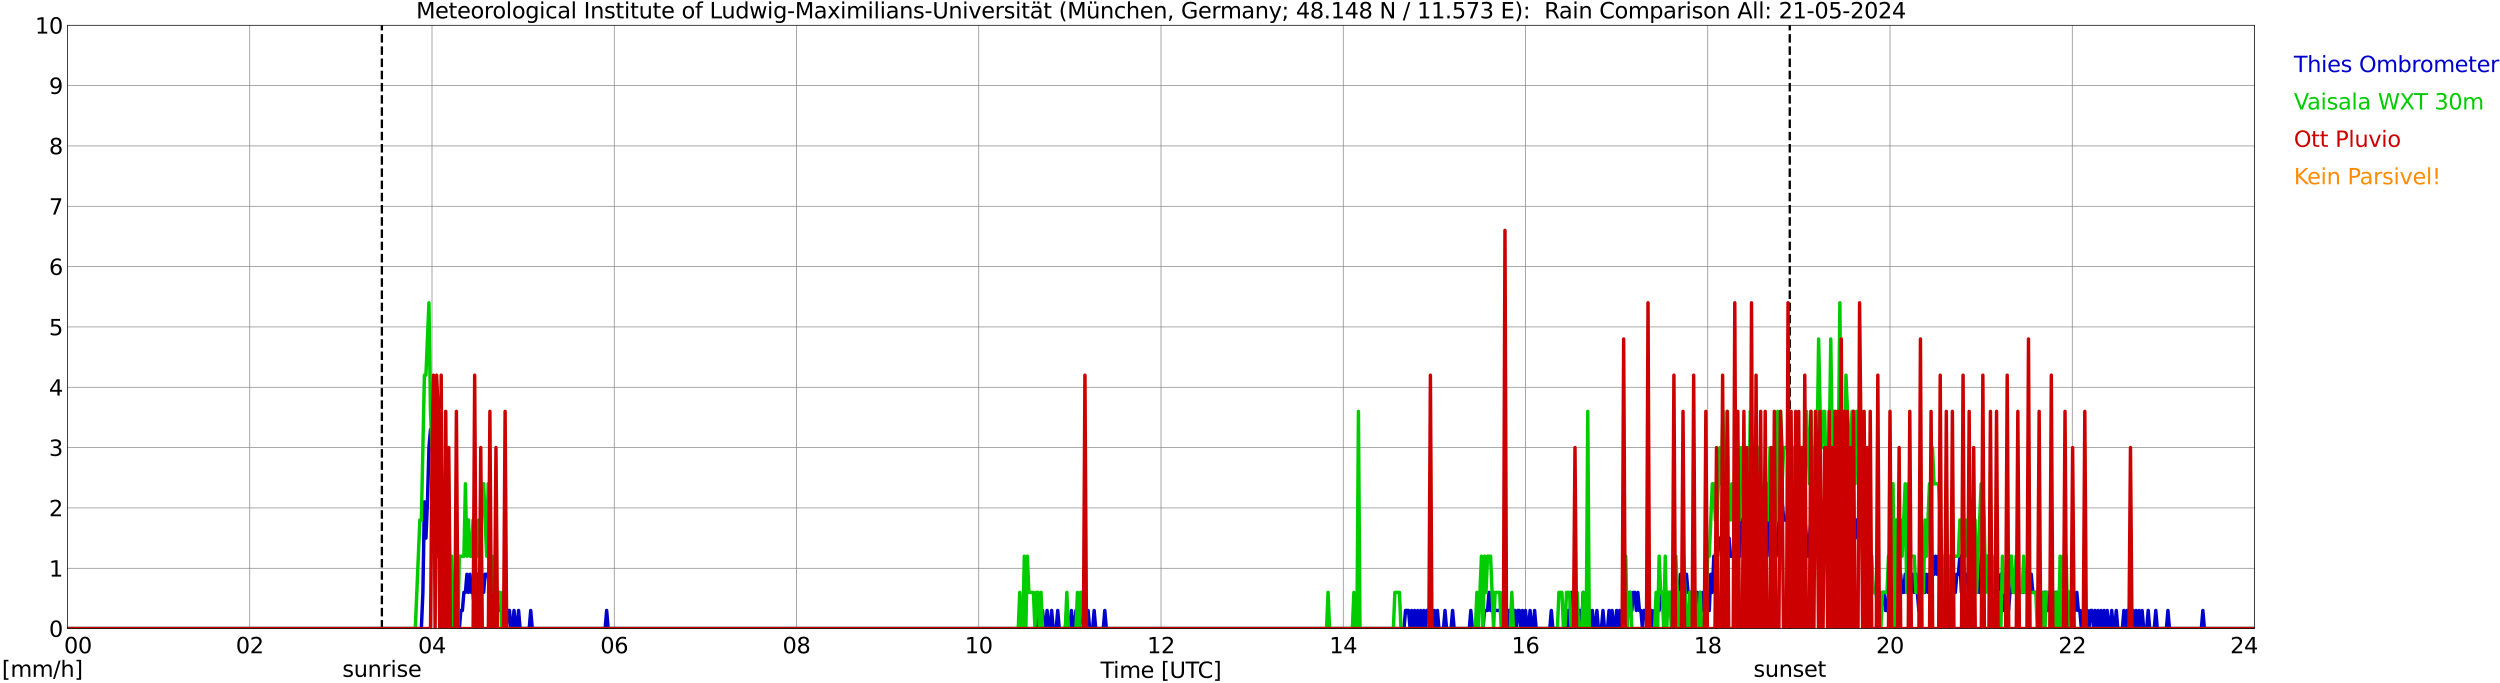 <?xml version="1.0" encoding="utf-8" standalone="no"?>
<!DOCTYPE svg PUBLIC "-//W3C//DTD SVG 1.1//EN"
  "http://www.w3.org/Graphics/SVG/1.1/DTD/svg11.dtd">
<svg xmlns:xlink="http://www.w3.org/1999/xlink" width="1085.4pt" height="296.64pt" viewBox="0 0 1085.4 296.64" xmlns="http://www.w3.org/2000/svg" version="1.1">
 <defs>
  <style type="text/css">*{stroke-linejoin: round; stroke-linecap: butt}</style>
 </defs>
 <g id="figure_1">
  <g id="patch_1">
   <path d="M 0 296.64 
L 1085.4 296.64 
L 1085.4 0 
L 0 0 
z
" style="fill: #ffffff"/>
  </g>
  <g id="axes_1">
   <g id="patch_2">
    <path d="M 29.306 272.909 
L 978.814 272.909 
L 978.814 10.976 
L 29.306 10.976 
z
" style="fill: #ffffff"/>
   </g>
   <g id="patch_3">
    <path d="M 979.132 272.909 
L 978.814 272.909 
L 978.814 10.976 
L 979.132 10.976 
z
" clip-path="url(#p050112c8f1)" style="fill: #d3d3d3; opacity: 0.25; stroke: #d3d3d3; stroke-linejoin: miter"/>
   </g>
   <g id="matplotlib.axis_1">
    <g id="xtick_1">
     <g id="line2d_1">
      <path d="M 29.306 272.909 
L 29.306 10.976 
" clip-path="url(#p050112c8f1)" style="fill: none; stroke: #808080; stroke-width: 0.3; stroke-linecap: square"/>
     </g>
     <g id="line2d_2"/>
     <g id="text_1">
      <!--    00 -->
      <g transform="translate(18.733 283.627) scale(0.095 -0.095)">
       <defs>
        <path id="DejaVuSans-20" transform="scale(0.016)"/>
        <path id="DejaVuSans-30" d="M 2034 4250 
Q 1547 4250 1301 3770 
Q 1056 3291 1056 2328 
Q 1056 1369 1301 889 
Q 1547 409 2034 409 
Q 2525 409 2770 889 
Q 3016 1369 3016 2328 
Q 3016 3291 2770 3770 
Q 2525 4250 2034 4250 
z
M 2034 4750 
Q 2819 4750 3233 4129 
Q 3647 3509 3647 2328 
Q 3647 1150 3233 529 
Q 2819 -91 2034 -91 
Q 1250 -91 836 529 
Q 422 1150 422 2328 
Q 422 3509 836 4129 
Q 1250 4750 2034 4750 
z
" transform="scale(0.016)"/>
       </defs>
       <use xlink:href="#DejaVuSans-20"/>
       <use xlink:href="#DejaVuSans-20" transform="translate(31.787 0)"/>
       <use xlink:href="#DejaVuSans-20" transform="translate(63.574 0)"/>
       <use xlink:href="#DejaVuSans-30" transform="translate(95.361 0)"/>
       <use xlink:href="#DejaVuSans-30" transform="translate(158.984 0)"/>
      </g>
     </g>
    </g>
    <g id="xtick_2">
     <g id="line2d_3">
      <path d="M 108.431 272.909 
L 108.431 10.976 
" clip-path="url(#p050112c8f1)" style="fill: none; stroke: #808080; stroke-width: 0.3; stroke-linecap: square"/>
     </g>
     <g id="line2d_4"/>
     <g id="text_2">
      <!-- 02 -->
      <g transform="translate(102.387 283.627) scale(0.095 -0.095)">
       <defs>
        <path id="DejaVuSans-32" d="M 1228 531 
L 3431 531 
L 3431 0 
L 469 0 
L 469 531 
Q 828 903 1448 1529 
Q 2069 2156 2228 2338 
Q 2531 2678 2651 2914 
Q 2772 3150 2772 3378 
Q 2772 3750 2511 3984 
Q 2250 4219 1831 4219 
Q 1534 4219 1204 4116 
Q 875 4013 500 3803 
L 500 4441 
Q 881 4594 1212 4672 
Q 1544 4750 1819 4750 
Q 2544 4750 2975 4387 
Q 3406 4025 3406 3419 
Q 3406 3131 3298 2873 
Q 3191 2616 2906 2266 
Q 2828 2175 2409 1742 
Q 1991 1309 1228 531 
z
" transform="scale(0.016)"/>
       </defs>
       <use xlink:href="#DejaVuSans-30"/>
       <use xlink:href="#DejaVuSans-32" transform="translate(63.623 0)"/>
      </g>
     </g>
    </g>
    <g id="xtick_3">
     <g id="line2d_5">
      <path d="M 187.557 272.909 
L 187.557 10.976 
" clip-path="url(#p050112c8f1)" style="fill: none; stroke: #808080; stroke-width: 0.3; stroke-linecap: square"/>
     </g>
     <g id="line2d_6"/>
     <g id="text_3">
      <!-- 04 -->
      <g transform="translate(181.513 283.627) scale(0.095 -0.095)">
       <defs>
        <path id="DejaVuSans-34" d="M 2419 4116 
L 825 1625 
L 2419 1625 
L 2419 4116 
z
M 2253 4666 
L 3047 4666 
L 3047 1625 
L 3713 1625 
L 3713 1100 
L 3047 1100 
L 3047 0 
L 2419 0 
L 2419 1100 
L 313 1100 
L 313 1709 
L 2253 4666 
z
" transform="scale(0.016)"/>
       </defs>
       <use xlink:href="#DejaVuSans-30"/>
       <use xlink:href="#DejaVuSans-34" transform="translate(63.623 0)"/>
      </g>
     </g>
    </g>
    <g id="xtick_4">
     <g id="line2d_7">
      <path d="M 266.683 272.909 
L 266.683 10.976 
" clip-path="url(#p050112c8f1)" style="fill: none; stroke: #808080; stroke-width: 0.3; stroke-linecap: square"/>
     </g>
     <g id="line2d_8"/>
     <g id="text_4">
      <!-- 06 -->
      <g transform="translate(260.638 283.627) scale(0.095 -0.095)">
       <defs>
        <path id="DejaVuSans-36" d="M 2113 2584 
Q 1688 2584 1439 2293 
Q 1191 2003 1191 1497 
Q 1191 994 1439 701 
Q 1688 409 2113 409 
Q 2538 409 2786 701 
Q 3034 994 3034 1497 
Q 3034 2003 2786 2293 
Q 2538 2584 2113 2584 
z
M 3366 4563 
L 3366 3988 
Q 3128 4100 2886 4159 
Q 2644 4219 2406 4219 
Q 1781 4219 1451 3797 
Q 1122 3375 1075 2522 
Q 1259 2794 1537 2939 
Q 1816 3084 2150 3084 
Q 2853 3084 3261 2657 
Q 3669 2231 3669 1497 
Q 3669 778 3244 343 
Q 2819 -91 2113 -91 
Q 1303 -91 875 529 
Q 447 1150 447 2328 
Q 447 3434 972 4092 
Q 1497 4750 2381 4750 
Q 2619 4750 2861 4703 
Q 3103 4656 3366 4563 
z
" transform="scale(0.016)"/>
       </defs>
       <use xlink:href="#DejaVuSans-30"/>
       <use xlink:href="#DejaVuSans-36" transform="translate(63.623 0)"/>
      </g>
     </g>
    </g>
    <g id="xtick_5">
     <g id="line2d_9">
      <path d="M 345.808 272.909 
L 345.808 10.976 
" clip-path="url(#p050112c8f1)" style="fill: none; stroke: #808080; stroke-width: 0.3; stroke-linecap: square"/>
     </g>
     <g id="line2d_10"/>
     <g id="text_5">
      <!-- 08 -->
      <g transform="translate(339.764 283.627) scale(0.095 -0.095)">
       <defs>
        <path id="DejaVuSans-38" d="M 2034 2216 
Q 1584 2216 1326 1975 
Q 1069 1734 1069 1313 
Q 1069 891 1326 650 
Q 1584 409 2034 409 
Q 2484 409 2743 651 
Q 3003 894 3003 1313 
Q 3003 1734 2745 1975 
Q 2488 2216 2034 2216 
z
M 1403 2484 
Q 997 2584 770 2862 
Q 544 3141 544 3541 
Q 544 4100 942 4425 
Q 1341 4750 2034 4750 
Q 2731 4750 3128 4425 
Q 3525 4100 3525 3541 
Q 3525 3141 3298 2862 
Q 3072 2584 2669 2484 
Q 3125 2378 3379 2068 
Q 3634 1759 3634 1313 
Q 3634 634 3220 271 
Q 2806 -91 2034 -91 
Q 1263 -91 848 271 
Q 434 634 434 1313 
Q 434 1759 690 2068 
Q 947 2378 1403 2484 
z
M 1172 3481 
Q 1172 3119 1398 2916 
Q 1625 2713 2034 2713 
Q 2441 2713 2670 2916 
Q 2900 3119 2900 3481 
Q 2900 3844 2670 4047 
Q 2441 4250 2034 4250 
Q 1625 4250 1398 4047 
Q 1172 3844 1172 3481 
z
" transform="scale(0.016)"/>
       </defs>
       <use xlink:href="#DejaVuSans-30"/>
       <use xlink:href="#DejaVuSans-38" transform="translate(63.623 0)"/>
      </g>
     </g>
    </g>
    <g id="xtick_6">
     <g id="line2d_11">
      <path d="M 424.934 272.909 
L 424.934 10.976 
" clip-path="url(#p050112c8f1)" style="fill: none; stroke: #808080; stroke-width: 0.3; stroke-linecap: square"/>
     </g>
     <g id="line2d_12"/>
     <g id="text_6">
      <!-- 10 -->
      <g transform="translate(418.89 283.627) scale(0.095 -0.095)">
       <defs>
        <path id="DejaVuSans-31" d="M 794 531 
L 1825 531 
L 1825 4091 
L 703 3866 
L 703 4441 
L 1819 4666 
L 2450 4666 
L 2450 531 
L 3481 531 
L 3481 0 
L 794 0 
L 794 531 
z
" transform="scale(0.016)"/>
       </defs>
       <use xlink:href="#DejaVuSans-31"/>
       <use xlink:href="#DejaVuSans-30" transform="translate(63.623 0)"/>
      </g>
     </g>
    </g>
    <g id="xtick_7">
     <g id="line2d_13">
      <path d="M 504.06 272.909 
L 504.06 10.976 
" clip-path="url(#p050112c8f1)" style="fill: none; stroke: #808080; stroke-width: 0.3; stroke-linecap: square"/>
     </g>
     <g id="line2d_14"/>
     <g id="text_7">
      <!-- 12 -->
      <g transform="translate(498.015 283.627) scale(0.095 -0.095)">
       <use xlink:href="#DejaVuSans-31"/>
       <use xlink:href="#DejaVuSans-32" transform="translate(63.623 0)"/>
      </g>
     </g>
    </g>
    <g id="xtick_8">
     <g id="line2d_15">
      <path d="M 583.185 272.909 
L 583.185 10.976 
" clip-path="url(#p050112c8f1)" style="fill: none; stroke: #808080; stroke-width: 0.3; stroke-linecap: square"/>
     </g>
     <g id="line2d_16"/>
     <g id="text_8">
      <!-- 14 -->
      <g transform="translate(577.141 283.627) scale(0.095 -0.095)">
       <use xlink:href="#DejaVuSans-31"/>
       <use xlink:href="#DejaVuSans-34" transform="translate(63.623 0)"/>
      </g>
     </g>
    </g>
    <g id="xtick_9">
     <g id="line2d_17">
      <path d="M 662.311 272.909 
L 662.311 10.976 
" clip-path="url(#p050112c8f1)" style="fill: none; stroke: #808080; stroke-width: 0.3; stroke-linecap: square"/>
     </g>
     <g id="line2d_18"/>
     <g id="text_9">
      <!-- 16 -->
      <g transform="translate(656.267 283.627) scale(0.095 -0.095)">
       <use xlink:href="#DejaVuSans-31"/>
       <use xlink:href="#DejaVuSans-36" transform="translate(63.623 0)"/>
      </g>
     </g>
    </g>
    <g id="xtick_10">
     <g id="line2d_19">
      <path d="M 741.437 272.909 
L 741.437 10.976 
" clip-path="url(#p050112c8f1)" style="fill: none; stroke: #808080; stroke-width: 0.3; stroke-linecap: square"/>
     </g>
     <g id="line2d_20"/>
     <g id="text_10">
      <!-- 18 -->
      <g transform="translate(735.392 283.627) scale(0.095 -0.095)">
       <use xlink:href="#DejaVuSans-31"/>
       <use xlink:href="#DejaVuSans-38" transform="translate(63.623 0)"/>
      </g>
     </g>
    </g>
    <g id="xtick_11">
     <g id="line2d_21">
      <path d="M 820.562 272.909 
L 820.562 10.976 
" clip-path="url(#p050112c8f1)" style="fill: none; stroke: #808080; stroke-width: 0.3; stroke-linecap: square"/>
     </g>
     <g id="line2d_22"/>
     <g id="text_11">
      <!-- 20 -->
      <g transform="translate(814.518 283.627) scale(0.095 -0.095)">
       <use xlink:href="#DejaVuSans-32"/>
       <use xlink:href="#DejaVuSans-30" transform="translate(63.623 0)"/>
      </g>
     </g>
    </g>
    <g id="xtick_12">
     <g id="line2d_23">
      <path d="M 899.688 272.909 
L 899.688 10.976 
" clip-path="url(#p050112c8f1)" style="fill: none; stroke: #808080; stroke-width: 0.3; stroke-linecap: square"/>
     </g>
     <g id="line2d_24"/>
     <g id="text_12">
      <!-- 22 -->
      <g transform="translate(893.644 283.627) scale(0.095 -0.095)">
       <use xlink:href="#DejaVuSans-32"/>
       <use xlink:href="#DejaVuSans-32" transform="translate(63.623 0)"/>
      </g>
     </g>
    </g>
    <g id="xtick_13">
     <g id="line2d_25">
      <path d="M 978.814 272.909 
L 978.814 10.976 
" clip-path="url(#p050112c8f1)" style="fill: none; stroke: #808080; stroke-width: 0.3; stroke-linecap: square"/>
     </g>
     <g id="line2d_26"/>
     <g id="text_13">
      <!-- 24    -->
      <g transform="translate(968.241 283.627) scale(0.095 -0.095)">
       <use xlink:href="#DejaVuSans-32"/>
       <use xlink:href="#DejaVuSans-34" transform="translate(63.623 0)"/>
       <use xlink:href="#DejaVuSans-20" transform="translate(127.246 0)"/>
       <use xlink:href="#DejaVuSans-20" transform="translate(159.033 0)"/>
       <use xlink:href="#DejaVuSans-20" transform="translate(190.82 0)"/>
      </g>
     </g>
    </g>
    <g id="text_14">
     <!-- Time [UTC] -->
     <g transform="translate(477.806 294.322) scale(0.095 -0.095)">
      <defs>
       <path id="DejaVuSans-54" d="M -19 4666 
L 3928 4666 
L 3928 4134 
L 2272 4134 
L 2272 0 
L 1638 0 
L 1638 4134 
L -19 4134 
L -19 4666 
z
" transform="scale(0.016)"/>
       <path id="DejaVuSans-69" d="M 603 3500 
L 1178 3500 
L 1178 0 
L 603 0 
L 603 3500 
z
M 603 4863 
L 1178 4863 
L 1178 4134 
L 603 4134 
L 603 4863 
z
" transform="scale(0.016)"/>
       <path id="DejaVuSans-6d" d="M 3328 2828 
Q 3544 3216 3844 3400 
Q 4144 3584 4550 3584 
Q 5097 3584 5394 3201 
Q 5691 2819 5691 2113 
L 5691 0 
L 5113 0 
L 5113 2094 
Q 5113 2597 4934 2840 
Q 4756 3084 4391 3084 
Q 3944 3084 3684 2787 
Q 3425 2491 3425 1978 
L 3425 0 
L 2847 0 
L 2847 2094 
Q 2847 2600 2669 2842 
Q 2491 3084 2119 3084 
Q 1678 3084 1418 2786 
Q 1159 2488 1159 1978 
L 1159 0 
L 581 0 
L 581 3500 
L 1159 3500 
L 1159 2956 
Q 1356 3278 1631 3431 
Q 1906 3584 2284 3584 
Q 2666 3584 2933 3390 
Q 3200 3197 3328 2828 
z
" transform="scale(0.016)"/>
       <path id="DejaVuSans-65" d="M 3597 1894 
L 3597 1613 
L 953 1613 
Q 991 1019 1311 708 
Q 1631 397 2203 397 
Q 2534 397 2845 478 
Q 3156 559 3463 722 
L 3463 178 
Q 3153 47 2828 -22 
Q 2503 -91 2169 -91 
Q 1331 -91 842 396 
Q 353 884 353 1716 
Q 353 2575 817 3079 
Q 1281 3584 2069 3584 
Q 2775 3584 3186 3129 
Q 3597 2675 3597 1894 
z
M 3022 2063 
Q 3016 2534 2758 2815 
Q 2500 3097 2075 3097 
Q 1594 3097 1305 2825 
Q 1016 2553 972 2059 
L 3022 2063 
z
" transform="scale(0.016)"/>
       <path id="DejaVuSans-5b" d="M 550 4863 
L 1875 4863 
L 1875 4416 
L 1125 4416 
L 1125 -397 
L 1875 -397 
L 1875 -844 
L 550 -844 
L 550 4863 
z
" transform="scale(0.016)"/>
       <path id="DejaVuSans-55" d="M 556 4666 
L 1191 4666 
L 1191 1831 
Q 1191 1081 1462 751 
Q 1734 422 2344 422 
Q 2950 422 3222 751 
Q 3494 1081 3494 1831 
L 3494 4666 
L 4128 4666 
L 4128 1753 
Q 4128 841 3676 375 
Q 3225 -91 2344 -91 
Q 1459 -91 1007 375 
Q 556 841 556 1753 
L 556 4666 
z
" transform="scale(0.016)"/>
       <path id="DejaVuSans-43" d="M 4122 4306 
L 4122 3641 
Q 3803 3938 3442 4084 
Q 3081 4231 2675 4231 
Q 1875 4231 1450 3742 
Q 1025 3253 1025 2328 
Q 1025 1406 1450 917 
Q 1875 428 2675 428 
Q 3081 428 3442 575 
Q 3803 722 4122 1019 
L 4122 359 
Q 3791 134 3420 21 
Q 3050 -91 2638 -91 
Q 1578 -91 968 557 
Q 359 1206 359 2328 
Q 359 3453 968 4101 
Q 1578 4750 2638 4750 
Q 3056 4750 3426 4639 
Q 3797 4528 4122 4306 
z
" transform="scale(0.016)"/>
       <path id="DejaVuSans-5d" d="M 1947 4863 
L 1947 -844 
L 622 -844 
L 622 -397 
L 1369 -397 
L 1369 4416 
L 622 4416 
L 622 4863 
L 1947 4863 
z
" transform="scale(0.016)"/>
      </defs>
      <use xlink:href="#DejaVuSans-54"/>
      <use xlink:href="#DejaVuSans-69" transform="translate(57.959 0)"/>
      <use xlink:href="#DejaVuSans-6d" transform="translate(85.742 0)"/>
      <use xlink:href="#DejaVuSans-65" transform="translate(183.154 0)"/>
      <use xlink:href="#DejaVuSans-20" transform="translate(244.678 0)"/>
      <use xlink:href="#DejaVuSans-5b" transform="translate(276.465 0)"/>
      <use xlink:href="#DejaVuSans-55" transform="translate(315.479 0)"/>
      <use xlink:href="#DejaVuSans-54" transform="translate(388.672 0)"/>
      <use xlink:href="#DejaVuSans-43" transform="translate(443.881 0)"/>
      <use xlink:href="#DejaVuSans-5d" transform="translate(513.705 0)"/>
     </g>
    </g>
   </g>
   <g id="matplotlib.axis_2">
    <g id="ytick_1">
     <g id="line2d_27">
      <path d="M 29.306 272.909 
L 978.814 272.909 
" clip-path="url(#p050112c8f1)" style="fill: none; stroke: #808080; stroke-width: 0.3; stroke-linecap: square"/>
     </g>
     <g id="line2d_28"/>
     <g id="text_15">
      <!-- 0 -->
      <g transform="translate(21.261 276.518) scale(0.095 -0.095)">
       <use xlink:href="#DejaVuSans-30"/>
      </g>
     </g>
    </g>
    <g id="ytick_2">
     <g id="line2d_29">
      <path d="M 29.306 246.715 
L 978.814 246.715 
" clip-path="url(#p050112c8f1)" style="fill: none; stroke: #808080; stroke-width: 0.3; stroke-linecap: square"/>
     </g>
     <g id="line2d_30"/>
     <g id="text_16">
      <!-- 1 -->
      <g transform="translate(21.261 250.325) scale(0.095 -0.095)">
       <use xlink:href="#DejaVuSans-31"/>
      </g>
     </g>
    </g>
    <g id="ytick_3">
     <g id="line2d_31">
      <path d="M 29.306 220.522 
L 978.814 220.522 
" clip-path="url(#p050112c8f1)" style="fill: none; stroke: #808080; stroke-width: 0.3; stroke-linecap: square"/>
     </g>
     <g id="line2d_32"/>
     <g id="text_17">
      <!-- 2 -->
      <g transform="translate(21.261 224.131) scale(0.095 -0.095)">
       <use xlink:href="#DejaVuSans-32"/>
      </g>
     </g>
    </g>
    <g id="ytick_4">
     <g id="line2d_33">
      <path d="M 29.306 194.329 
L 978.814 194.329 
" clip-path="url(#p050112c8f1)" style="fill: none; stroke: #808080; stroke-width: 0.3; stroke-linecap: square"/>
     </g>
     <g id="line2d_34"/>
     <g id="text_18">
      <!-- 3 -->
      <g transform="translate(21.261 197.938) scale(0.095 -0.095)">
       <defs>
        <path id="DejaVuSans-33" d="M 2597 2516 
Q 3050 2419 3304 2112 
Q 3559 1806 3559 1356 
Q 3559 666 3084 287 
Q 2609 -91 1734 -91 
Q 1441 -91 1130 -33 
Q 819 25 488 141 
L 488 750 
Q 750 597 1062 519 
Q 1375 441 1716 441 
Q 2309 441 2620 675 
Q 2931 909 2931 1356 
Q 2931 1769 2642 2001 
Q 2353 2234 1838 2234 
L 1294 2234 
L 1294 2753 
L 1863 2753 
Q 2328 2753 2575 2939 
Q 2822 3125 2822 3475 
Q 2822 3834 2567 4026 
Q 2313 4219 1838 4219 
Q 1578 4219 1281 4162 
Q 984 4106 628 3988 
L 628 4550 
Q 988 4650 1302 4700 
Q 1616 4750 1894 4750 
Q 2613 4750 3031 4423 
Q 3450 4097 3450 3541 
Q 3450 3153 3228 2886 
Q 3006 2619 2597 2516 
z
" transform="scale(0.016)"/>
       </defs>
       <use xlink:href="#DejaVuSans-33"/>
      </g>
     </g>
    </g>
    <g id="ytick_5">
     <g id="line2d_35">
      <path d="M 29.306 168.136 
L 978.814 168.136 
" clip-path="url(#p050112c8f1)" style="fill: none; stroke: #808080; stroke-width: 0.3; stroke-linecap: square"/>
     </g>
     <g id="line2d_36"/>
     <g id="text_19">
      <!-- 4 -->
      <g transform="translate(21.261 171.745) scale(0.095 -0.095)">
       <use xlink:href="#DejaVuSans-34"/>
      </g>
     </g>
    </g>
    <g id="ytick_6">
     <g id="line2d_37">
      <path d="M 29.306 141.942 
L 978.814 141.942 
" clip-path="url(#p050112c8f1)" style="fill: none; stroke: #808080; stroke-width: 0.3; stroke-linecap: square"/>
     </g>
     <g id="line2d_38"/>
     <g id="text_20">
      <!-- 5 -->
      <g transform="translate(21.261 145.551) scale(0.095 -0.095)">
       <defs>
        <path id="DejaVuSans-35" d="M 691 4666 
L 3169 4666 
L 3169 4134 
L 1269 4134 
L 1269 2991 
Q 1406 3038 1543 3061 
Q 1681 3084 1819 3084 
Q 2600 3084 3056 2656 
Q 3513 2228 3513 1497 
Q 3513 744 3044 326 
Q 2575 -91 1722 -91 
Q 1428 -91 1123 -41 
Q 819 9 494 109 
L 494 744 
Q 775 591 1075 516 
Q 1375 441 1709 441 
Q 2250 441 2565 725 
Q 2881 1009 2881 1497 
Q 2881 1984 2565 2268 
Q 2250 2553 1709 2553 
Q 1456 2553 1204 2497 
Q 953 2441 691 2322 
L 691 4666 
z
" transform="scale(0.016)"/>
       </defs>
       <use xlink:href="#DejaVuSans-35"/>
      </g>
     </g>
    </g>
    <g id="ytick_7">
     <g id="line2d_39">
      <path d="M 29.306 115.749 
L 978.814 115.749 
" clip-path="url(#p050112c8f1)" style="fill: none; stroke: #808080; stroke-width: 0.3; stroke-linecap: square"/>
     </g>
     <g id="line2d_40"/>
     <g id="text_21">
      <!-- 6 -->
      <g transform="translate(21.261 119.358) scale(0.095 -0.095)">
       <use xlink:href="#DejaVuSans-36"/>
      </g>
     </g>
    </g>
    <g id="ytick_8">
     <g id="line2d_41">
      <path d="M 29.306 89.556 
L 978.814 89.556 
" clip-path="url(#p050112c8f1)" style="fill: none; stroke: #808080; stroke-width: 0.3; stroke-linecap: square"/>
     </g>
     <g id="line2d_42"/>
     <g id="text_22">
      <!-- 7 -->
      <g transform="translate(21.261 93.165) scale(0.095 -0.095)">
       <defs>
        <path id="DejaVuSans-37" d="M 525 4666 
L 3525 4666 
L 3525 4397 
L 1831 0 
L 1172 0 
L 2766 4134 
L 525 4134 
L 525 4666 
z
" transform="scale(0.016)"/>
       </defs>
       <use xlink:href="#DejaVuSans-37"/>
      </g>
     </g>
    </g>
    <g id="ytick_9">
     <g id="line2d_43">
      <path d="M 29.306 63.362 
L 978.814 63.362 
" clip-path="url(#p050112c8f1)" style="fill: none; stroke: #808080; stroke-width: 0.3; stroke-linecap: square"/>
     </g>
     <g id="line2d_44"/>
     <g id="text_23">
      <!-- 8 -->
      <g transform="translate(21.261 66.972) scale(0.095 -0.095)">
       <use xlink:href="#DejaVuSans-38"/>
      </g>
     </g>
    </g>
    <g id="ytick_10">
     <g id="line2d_45">
      <path d="M 29.306 37.169 
L 978.814 37.169 
" clip-path="url(#p050112c8f1)" style="fill: none; stroke: #808080; stroke-width: 0.3; stroke-linecap: square"/>
     </g>
     <g id="line2d_46"/>
     <g id="text_24">
      <!-- 9 -->
      <g transform="translate(21.261 40.778) scale(0.095 -0.095)">
       <defs>
        <path id="DejaVuSans-39" d="M 703 97 
L 703 672 
Q 941 559 1184 500 
Q 1428 441 1663 441 
Q 2288 441 2617 861 
Q 2947 1281 2994 2138 
Q 2813 1869 2534 1725 
Q 2256 1581 1919 1581 
Q 1219 1581 811 2004 
Q 403 2428 403 3163 
Q 403 3881 828 4315 
Q 1253 4750 1959 4750 
Q 2769 4750 3195 4129 
Q 3622 3509 3622 2328 
Q 3622 1225 3098 567 
Q 2575 -91 1691 -91 
Q 1453 -91 1209 -44 
Q 966 3 703 97 
z
M 1959 2075 
Q 2384 2075 2632 2365 
Q 2881 2656 2881 3163 
Q 2881 3666 2632 3958 
Q 2384 4250 1959 4250 
Q 1534 4250 1286 3958 
Q 1038 3666 1038 3163 
Q 1038 2656 1286 2365 
Q 1534 2075 1959 2075 
z
" transform="scale(0.016)"/>
       </defs>
       <use xlink:href="#DejaVuSans-39"/>
      </g>
     </g>
    </g>
    <g id="ytick_11">
     <g id="line2d_47">
      <path d="M 29.306 10.976 
L 978.814 10.976 
" clip-path="url(#p050112c8f1)" style="fill: none; stroke: #808080; stroke-width: 0.3; stroke-linecap: square"/>
     </g>
     <g id="line2d_48"/>
     <g id="text_25">
      <!-- 10 -->
      <g transform="translate(15.217 14.585) scale(0.095 -0.095)">
       <use xlink:href="#DejaVuSans-31"/>
       <use xlink:href="#DejaVuSans-30" transform="translate(63.623 0)"/>
      </g>
     </g>
    </g>
   </g>
   <g id="line2d_49">
    <path d="M 165.798 272.909 
L 165.798 10.976 
" clip-path="url(#p050112c8f1)" style="fill: none; stroke-dasharray: 3.7,1.6; stroke-dashoffset: 0; stroke: #000000"/>
   </g>
   <g id="line2d_50">
    <path d="M 777.043 272.909 
L 777.043 10.976 
" clip-path="url(#p050112c8f1)" style="fill: none; stroke-dasharray: 3.7,1.6; stroke-dashoffset: 0; stroke: #000000"/>
   </g>
   <g id="line2d_51">
    <path d="M 29.306 272.909 
L 182.941 272.909 
L 183.601 257.193 
L 184.26 217.903 
L 184.92 233.619 
L 185.579 217.903 
L 186.238 194.329 
L 186.898 186.471 
L 187.557 186.471 
L 188.216 202.187 
L 188.876 210.045 
L 189.535 233.619 
L 190.195 241.477 
L 190.854 233.619 
L 191.513 249.335 
L 192.173 249.335 
L 192.832 241.477 
L 193.492 249.335 
L 194.151 233.619 
L 194.81 241.477 
L 195.47 257.193 
L 196.129 265.051 
L 198.767 265.051 
L 199.426 272.909 
L 200.085 265.051 
L 200.745 265.051 
L 201.404 257.193 
L 202.063 257.193 
L 202.723 249.335 
L 203.382 257.193 
L 204.042 249.335 
L 204.701 257.193 
L 205.36 257.193 
L 206.02 265.051 
L 207.339 249.335 
L 207.998 257.193 
L 208.657 249.335 
L 209.317 249.335 
L 209.976 257.193 
L 210.635 249.335 
L 211.954 249.335 
L 212.614 257.193 
L 213.273 257.193 
L 213.932 249.335 
L 214.592 265.051 
L 215.251 249.335 
L 215.91 265.051 
L 216.57 257.193 
L 217.229 265.051 
L 217.889 265.051 
L 218.548 257.193 
L 219.867 272.909 
L 220.526 265.051 
L 221.186 265.051 
L 221.845 272.909 
L 222.504 272.909 
L 223.164 265.051 
L 223.823 272.909 
L 224.482 272.909 
L 225.142 265.051 
L 225.801 272.909 
L 229.757 272.909 
L 230.417 265.051 
L 231.076 272.909 
L 262.726 272.909 
L 263.386 265.051 
L 264.045 272.909 
L 449.991 272.909 
L 450.65 265.051 
L 452.628 265.051 
L 453.287 272.909 
L 453.947 272.909 
L 454.606 265.051 
L 455.266 272.909 
L 455.925 272.909 
L 456.584 265.051 
L 457.244 272.909 
L 458.563 272.909 
L 459.222 265.051 
L 459.881 272.909 
L 462.519 272.909 
L 463.178 265.051 
L 463.838 272.909 
L 464.497 272.909 
L 465.156 265.051 
L 465.816 272.909 
L 466.475 272.909 
L 467.134 265.051 
L 467.794 272.909 
L 468.453 272.909 
L 469.113 265.051 
L 469.772 265.051 
L 470.431 272.909 
L 471.091 265.051 
L 472.409 265.051 
L 473.069 272.909 
L 474.388 272.909 
L 475.047 265.051 
L 475.706 272.909 
L 479.003 272.909 
L 479.663 265.051 
L 480.322 272.909 
L 609.561 272.909 
L 610.22 265.051 
L 611.539 265.051 
L 612.198 272.909 
L 612.858 265.051 
L 613.517 272.909 
L 614.176 265.051 
L 614.836 272.909 
L 615.495 265.051 
L 616.154 272.909 
L 616.814 265.051 
L 617.473 272.909 
L 618.133 265.051 
L 618.792 272.909 
L 619.451 265.051 
L 620.111 265.051 
L 620.77 272.909 
L 621.429 265.051 
L 622.089 272.909 
L 622.748 265.051 
L 623.408 272.909 
L 624.067 265.051 
L 624.726 272.909 
L 626.705 272.909 
L 627.364 265.051 
L 628.023 272.909 
L 630.001 272.909 
L 630.661 265.051 
L 631.32 272.909 
L 637.914 272.909 
L 638.573 265.051 
L 639.233 272.909 
L 643.848 272.909 
L 644.508 265.051 
L 645.827 265.051 
L 646.486 257.193 
L 647.145 265.051 
L 647.805 257.193 
L 648.464 265.051 
L 653.739 265.051 
L 654.399 272.909 
L 655.058 265.051 
L 657.695 265.051 
L 658.355 272.909 
L 659.014 265.051 
L 659.674 265.051 
L 660.333 272.909 
L 660.992 265.051 
L 661.652 272.909 
L 662.311 265.051 
L 662.97 272.909 
L 663.63 272.909 
L 664.289 265.051 
L 664.949 272.909 
L 665.608 272.909 
L 666.267 265.051 
L 666.927 272.909 
L 672.861 272.909 
L 673.521 265.051 
L 674.18 272.909 
L 680.114 272.909 
L 680.774 265.051 
L 681.433 272.909 
L 682.092 257.193 
L 683.411 272.909 
L 684.071 265.051 
L 686.049 265.051 
L 686.708 272.909 
L 687.368 257.193 
L 688.686 272.909 
L 689.346 265.051 
L 690.005 265.051 
L 690.664 272.909 
L 691.324 265.051 
L 691.983 272.909 
L 692.643 272.909 
L 693.302 265.051 
L 693.961 272.909 
L 695.28 272.909 
L 695.939 265.051 
L 696.599 272.909 
L 697.918 272.909 
L 698.577 265.051 
L 699.236 272.909 
L 699.896 265.051 
L 700.555 272.909 
L 701.215 272.909 
L 701.874 265.051 
L 702.533 272.909 
L 703.193 265.051 
L 703.852 272.909 
L 704.511 272.909 
L 705.171 265.051 
L 707.149 265.051 
L 707.808 257.193 
L 708.468 265.051 
L 709.127 257.193 
L 709.786 257.193 
L 710.446 265.051 
L 711.105 257.193 
L 711.765 265.051 
L 712.424 265.051 
L 713.083 272.909 
L 713.743 265.051 
L 717.04 265.051 
L 717.699 272.909 
L 718.358 265.051 
L 720.337 265.051 
L 720.996 257.193 
L 723.633 257.193 
L 724.293 265.051 
L 724.952 257.193 
L 728.909 257.193 
L 729.568 249.335 
L 730.887 265.051 
L 732.205 249.335 
L 732.865 257.193 
L 736.821 257.193 
L 737.48 265.051 
L 738.14 257.193 
L 738.799 265.051 
L 739.459 257.193 
L 740.118 265.051 
L 740.777 257.193 
L 741.437 265.051 
L 742.096 265.051 
L 742.756 249.335 
L 743.415 257.193 
L 744.074 241.477 
L 745.393 241.477 
L 746.052 233.619 
L 746.712 233.619 
L 747.371 241.477 
L 748.031 233.619 
L 748.69 233.619 
L 749.349 225.761 
L 750.009 241.477 
L 750.668 233.619 
L 751.327 241.477 
L 752.646 241.477 
L 753.306 249.335 
L 754.624 233.619 
L 755.284 241.477 
L 755.943 225.761 
L 757.262 225.761 
L 757.921 233.619 
L 758.581 225.761 
L 760.559 225.761 
L 761.878 241.477 
L 762.537 233.619 
L 763.856 249.335 
L 764.515 241.477 
L 765.174 249.335 
L 765.834 241.477 
L 767.153 241.477 
L 767.812 225.761 
L 769.131 241.477 
L 769.79 225.761 
L 771.109 241.477 
L 772.428 225.761 
L 773.087 225.761 
L 773.746 217.903 
L 774.406 225.761 
L 775.725 225.761 
L 776.384 217.903 
L 777.043 233.619 
L 777.703 225.761 
L 778.362 225.761 
L 779.021 233.619 
L 779.681 225.761 
L 780.34 241.477 
L 781 241.477 
L 781.659 233.619 
L 782.318 233.619 
L 782.978 225.761 
L 783.637 225.761 
L 784.956 241.477 
L 786.275 225.761 
L 786.934 233.619 
L 787.593 225.761 
L 788.253 225.761 
L 788.912 233.619 
L 789.572 233.619 
L 790.231 217.903 
L 790.89 225.761 
L 791.55 217.903 
L 792.868 217.903 
L 793.528 210.045 
L 794.187 225.761 
L 794.847 210.045 
L 795.506 217.903 
L 796.165 202.187 
L 796.825 202.187 
L 797.484 225.761 
L 798.143 217.903 
L 798.803 225.761 
L 799.462 217.903 
L 800.122 233.619 
L 800.781 233.619 
L 801.44 225.761 
L 802.1 233.619 
L 802.759 217.903 
L 804.078 233.619 
L 805.397 233.619 
L 806.056 225.761 
L 806.715 233.619 
L 807.375 225.761 
L 808.034 233.619 
L 808.694 225.761 
L 809.353 233.619 
L 810.672 233.619 
L 811.331 241.477 
L 811.99 257.193 
L 812.65 249.335 
L 813.309 257.193 
L 814.628 257.193 
L 815.287 265.051 
L 815.947 257.193 
L 816.606 265.051 
L 817.265 257.193 
L 817.925 257.193 
L 818.584 265.051 
L 819.244 265.051 
L 819.903 257.193 
L 824.519 257.193 
L 825.178 249.335 
L 825.837 257.193 
L 826.497 257.193 
L 827.156 249.335 
L 827.816 257.193 
L 828.475 257.193 
L 829.134 249.335 
L 829.794 257.193 
L 830.453 249.335 
L 831.112 257.193 
L 831.772 249.335 
L 833.091 265.051 
L 833.75 257.193 
L 835.728 257.193 
L 836.388 249.335 
L 837.047 257.193 
L 837.706 249.335 
L 838.366 249.335 
L 839.025 241.477 
L 839.684 249.335 
L 840.344 241.477 
L 841.003 249.335 
L 841.663 241.477 
L 842.322 249.335 
L 842.981 241.477 
L 843.641 249.335 
L 844.3 249.335 
L 844.959 257.193 
L 845.619 249.335 
L 846.278 249.335 
L 846.938 257.193 
L 847.597 257.193 
L 848.256 249.335 
L 848.916 257.193 
L 849.575 249.335 
L 850.235 249.335 
L 850.894 241.477 
L 851.553 257.193 
L 852.213 249.335 
L 852.872 257.193 
L 853.531 249.335 
L 854.85 249.335 
L 855.51 257.193 
L 856.169 249.335 
L 856.828 257.193 
L 857.488 249.335 
L 858.147 257.193 
L 858.806 249.335 
L 859.466 257.193 
L 860.125 241.477 
L 860.785 241.477 
L 861.444 249.335 
L 862.103 241.477 
L 862.763 249.335 
L 863.422 241.477 
L 864.741 257.193 
L 868.038 257.193 
L 868.697 249.335 
L 870.016 265.051 
L 870.675 257.193 
L 871.335 257.193 
L 871.994 265.051 
L 872.653 257.193 
L 873.313 257.193 
L 873.972 249.335 
L 874.632 257.193 
L 875.291 249.335 
L 875.95 257.193 
L 878.588 257.193 
L 879.247 249.335 
L 879.907 257.193 
L 881.225 257.193 
L 881.885 249.335 
L 882.544 257.193 
L 885.841 257.193 
L 886.5 265.051 
L 887.16 257.193 
L 888.479 257.193 
L 889.138 265.051 
L 889.797 257.193 
L 891.116 257.193 
L 891.775 265.051 
L 892.435 257.193 
L 893.094 257.193 
L 893.754 265.051 
L 894.413 257.193 
L 898.369 257.193 
L 899.029 265.051 
L 899.688 257.193 
L 900.347 257.193 
L 901.007 265.051 
L 901.666 257.193 
L 902.326 265.051 
L 902.985 265.051 
L 903.644 272.909 
L 904.304 265.051 
L 906.282 265.051 
L 906.941 272.909 
L 907.601 265.051 
L 908.26 265.051 
L 908.919 272.909 
L 909.579 265.051 
L 910.238 272.909 
L 910.898 265.051 
L 911.557 272.909 
L 912.216 265.051 
L 912.876 272.909 
L 913.535 265.051 
L 914.194 272.909 
L 914.854 265.051 
L 915.513 272.909 
L 916.173 272.909 
L 916.832 265.051 
L 917.491 272.909 
L 918.151 272.909 
L 918.81 265.051 
L 919.469 272.909 
L 921.448 272.909 
L 922.107 265.051 
L 922.766 272.909 
L 923.426 265.051 
L 924.085 272.909 
L 924.745 265.051 
L 925.404 272.909 
L 926.063 265.051 
L 926.723 272.909 
L 927.382 265.051 
L 928.041 272.909 
L 928.701 265.051 
L 929.36 272.909 
L 930.02 265.051 
L 930.679 272.909 
L 931.998 272.909 
L 932.657 265.051 
L 933.316 272.909 
L 935.295 272.909 
L 935.954 265.051 
L 936.613 272.909 
L 940.57 272.909 
L 941.229 265.051 
L 941.888 272.909 
L 955.735 272.909 
L 956.395 265.051 
L 957.054 272.909 
L 978.154 272.909 
L 978.154 272.909 
" clip-path="url(#p050112c8f1)" style="fill: none; stroke: #0000cc; stroke-width: 1.5; stroke-linecap: square"/>
   </g>
   <g id="line2d_52">
    <path d="M 29.306 272.909 
L 180.304 272.909 
L 182.282 225.761 
L 182.941 225.761 
L 184.26 162.897 
L 184.92 162.897 
L 186.238 131.465 
L 186.898 178.613 
L 187.557 194.329 
L 188.216 178.613 
L 188.876 225.761 
L 190.195 194.329 
L 190.854 194.329 
L 191.513 241.477 
L 192.173 241.477 
L 193.492 210.045 
L 194.151 225.761 
L 194.81 225.761 
L 195.47 257.193 
L 196.129 241.477 
L 196.788 272.909 
L 197.448 257.193 
L 198.107 257.193 
L 198.767 272.909 
L 199.426 241.477 
L 201.404 241.477 
L 202.063 210.045 
L 202.723 241.477 
L 203.382 225.761 
L 204.042 241.477 
L 204.701 241.477 
L 205.36 225.761 
L 206.02 257.193 
L 206.679 225.761 
L 207.339 241.477 
L 207.998 225.761 
L 208.657 241.477 
L 209.317 210.045 
L 209.976 210.045 
L 211.295 241.477 
L 211.954 210.045 
L 212.614 257.193 
L 213.273 241.477 
L 213.932 257.193 
L 214.592 241.477 
L 215.251 257.193 
L 217.229 257.193 
L 217.889 272.909 
L 218.548 257.193 
L 219.207 272.909 
L 442.078 272.909 
L 442.737 257.193 
L 443.397 272.909 
L 444.056 272.909 
L 444.716 241.477 
L 445.375 272.909 
L 446.034 241.477 
L 446.694 257.193 
L 448.672 257.193 
L 449.331 272.909 
L 449.991 257.193 
L 450.65 257.193 
L 451.309 272.909 
L 451.969 257.193 
L 452.628 272.909 
L 462.519 272.909 
L 463.178 257.193 
L 463.838 272.909 
L 467.134 272.909 
L 467.794 257.193 
L 468.453 272.909 
L 469.113 257.193 
L 469.772 257.193 
L 470.431 272.909 
L 575.932 272.909 
L 576.592 257.193 
L 577.251 272.909 
L 587.142 272.909 
L 587.801 257.193 
L 588.46 272.909 
L 589.12 272.909 
L 589.779 178.613 
L 590.439 272.909 
L 604.945 272.909 
L 605.604 257.193 
L 607.582 257.193 
L 608.242 272.909 
L 640.552 272.909 
L 641.211 257.193 
L 641.87 272.909 
L 643.189 241.477 
L 643.848 272.909 
L 644.508 241.477 
L 645.167 257.193 
L 645.827 241.477 
L 647.145 241.477 
L 648.464 272.909 
L 649.123 257.193 
L 651.102 257.193 
L 651.761 272.909 
L 652.42 257.193 
L 653.08 257.193 
L 653.739 272.909 
L 655.717 272.909 
L 656.377 257.193 
L 657.036 272.909 
L 676.158 272.909 
L 676.817 257.193 
L 678.136 257.193 
L 678.796 272.909 
L 679.455 272.909 
L 680.114 257.193 
L 681.433 257.193 
L 682.092 272.909 
L 684.071 272.909 
L 684.73 257.193 
L 685.389 272.909 
L 686.708 272.909 
L 687.368 257.193 
L 688.027 272.909 
L 688.686 272.909 
L 689.346 178.613 
L 690.005 272.909 
L 704.511 272.909 
L 705.83 241.477 
L 706.49 272.909 
L 707.149 257.193 
L 707.808 257.193 
L 708.468 272.909 
L 718.358 272.909 
L 719.018 257.193 
L 719.677 272.909 
L 720.337 241.477 
L 720.996 257.193 
L 721.655 257.193 
L 722.315 272.909 
L 722.974 241.477 
L 723.633 272.909 
L 724.293 257.193 
L 724.952 257.193 
L 725.612 272.909 
L 726.271 272.909 
L 727.59 241.477 
L 728.909 272.909 
L 729.568 257.193 
L 730.227 272.909 
L 730.887 241.477 
L 732.205 272.909 
L 732.865 272.909 
L 733.524 257.193 
L 734.184 272.909 
L 735.502 272.909 
L 736.162 257.193 
L 736.821 272.909 
L 737.48 272.909 
L 738.14 257.193 
L 738.799 272.909 
L 740.118 272.909 
L 741.437 241.477 
L 742.096 241.477 
L 743.415 210.045 
L 744.074 210.045 
L 744.734 225.761 
L 745.393 225.761 
L 746.712 194.329 
L 747.371 210.045 
L 748.031 178.613 
L 748.69 210.045 
L 749.349 225.761 
L 750.009 178.613 
L 750.668 225.761 
L 751.327 225.761 
L 751.987 210.045 
L 752.646 210.045 
L 753.306 225.761 
L 753.965 225.761 
L 754.624 194.329 
L 755.284 225.761 
L 755.943 194.329 
L 756.602 194.329 
L 757.262 210.045 
L 757.921 194.329 
L 759.24 225.761 
L 759.899 178.613 
L 760.559 194.329 
L 761.218 241.477 
L 761.878 225.761 
L 763.196 225.761 
L 763.856 194.329 
L 764.515 241.477 
L 765.174 225.761 
L 765.834 225.761 
L 766.493 210.045 
L 767.153 210.045 
L 767.812 225.761 
L 768.471 194.329 
L 769.131 225.761 
L 770.449 194.329 
L 771.109 225.761 
L 771.768 178.613 
L 772.428 225.761 
L 773.087 178.613 
L 773.746 210.045 
L 774.406 194.329 
L 776.384 194.329 
L 777.043 225.761 
L 777.703 194.329 
L 778.362 194.329 
L 779.021 225.761 
L 779.681 194.329 
L 780.34 210.045 
L 781 210.045 
L 781.659 225.761 
L 782.318 194.329 
L 782.978 210.045 
L 784.296 178.613 
L 785.615 210.045 
L 786.275 178.613 
L 786.934 210.045 
L 787.593 194.329 
L 788.253 210.045 
L 788.912 194.329 
L 789.572 147.181 
L 790.231 178.613 
L 790.89 194.329 
L 791.55 178.613 
L 792.209 178.613 
L 792.868 210.045 
L 793.528 194.329 
L 794.187 194.329 
L 794.847 147.181 
L 795.506 194.329 
L 796.165 178.613 
L 796.825 178.613 
L 797.484 194.329 
L 798.143 194.329 
L 798.803 131.465 
L 799.462 210.045 
L 800.122 194.329 
L 800.781 225.761 
L 801.44 162.897 
L 802.759 194.329 
L 803.419 194.329 
L 804.078 178.613 
L 804.737 178.613 
L 805.397 210.045 
L 806.056 178.613 
L 806.715 178.613 
L 807.375 194.329 
L 808.034 178.613 
L 809.353 241.477 
L 810.012 210.045 
L 811.331 241.477 
L 812.65 241.477 
L 813.309 257.193 
L 814.628 257.193 
L 815.287 272.909 
L 816.606 272.909 
L 817.265 257.193 
L 819.244 257.193 
L 819.903 241.477 
L 821.222 241.477 
L 821.881 210.045 
L 822.541 272.909 
L 823.2 225.761 
L 825.178 225.761 
L 825.837 241.477 
L 827.156 210.045 
L 827.816 257.193 
L 828.475 210.045 
L 829.134 241.477 
L 831.112 241.477 
L 831.772 257.193 
L 833.091 257.193 
L 833.75 225.761 
L 835.069 257.193 
L 835.728 225.761 
L 836.388 241.477 
L 837.706 210.045 
L 838.366 225.761 
L 839.025 194.329 
L 839.684 210.045 
L 841.663 210.045 
L 842.981 241.477 
L 843.641 241.477 
L 844.3 257.193 
L 844.959 241.477 
L 846.278 241.477 
L 846.938 272.909 
L 847.597 241.477 
L 850.235 241.477 
L 850.894 225.761 
L 852.213 225.761 
L 852.872 241.477 
L 853.531 225.761 
L 854.191 241.477 
L 854.85 241.477 
L 855.51 225.761 
L 856.169 241.477 
L 856.828 225.761 
L 857.488 225.761 
L 858.147 257.193 
L 860.125 210.045 
L 860.785 210.045 
L 861.444 225.761 
L 862.103 257.193 
L 862.763 241.477 
L 863.422 257.193 
L 864.082 241.477 
L 864.741 257.193 
L 865.4 257.193 
L 866.06 241.477 
L 866.719 257.193 
L 868.038 257.193 
L 868.697 272.909 
L 869.357 241.477 
L 870.016 257.193 
L 871.994 257.193 
L 872.653 241.477 
L 873.313 241.477 
L 873.972 257.193 
L 874.632 257.193 
L 875.291 241.477 
L 875.95 257.193 
L 877.929 257.193 
L 878.588 241.477 
L 879.247 257.193 
L 883.863 257.193 
L 884.522 272.909 
L 885.182 257.193 
L 885.841 257.193 
L 886.5 272.909 
L 887.16 257.193 
L 887.819 272.909 
L 888.479 257.193 
L 891.775 257.193 
L 892.435 272.909 
L 893.094 257.193 
L 893.754 272.909 
L 894.413 241.477 
L 895.072 272.909 
L 895.732 241.477 
L 896.391 272.909 
L 897.051 241.477 
L 897.71 272.909 
L 898.369 257.193 
L 899.688 257.193 
L 900.347 272.909 
L 978.154 272.909 
L 978.154 272.909 
" clip-path="url(#p050112c8f1)" style="fill: none; stroke: #00cc00; stroke-width: 1.5; stroke-linecap: square"/>
   </g>
   <g id="line2d_53">
    <path d="M 29.668 272.909 
L 186.92 272.909 
L 187.579 194.329 
L 188.238 162.897 
L 188.898 272.909 
L 189.557 162.897 
L 190.228 178.613 
L 190.887 272.909 
L 191.546 162.897 
L 192.206 272.909 
L 192.865 272.909 
L 193.525 178.613 
L 194.184 272.909 
L 194.843 194.329 
L 195.514 272.909 
L 197.492 272.909 
L 198.151 178.613 
L 198.811 272.909 
L 205.415 272.909 
L 206.086 162.897 
L 206.745 272.909 
L 208.064 272.909 
L 208.723 194.329 
L 209.383 272.909 
L 212.031 272.909 
L 212.691 178.613 
L 213.35 272.909 
L 214.669 272.909 
L 215.328 194.329 
L 215.987 272.909 
L 218.636 272.909 
L 219.295 178.613 
L 219.955 272.909 
L 470.376 272.909 
L 471.036 162.897 
L 471.695 272.909 
L 620.363 272.909 
L 621.023 162.897 
L 621.682 272.909 
L 652.739 272.909 
L 653.398 100.033 
L 654.058 272.909 
L 683.126 272.909 
L 683.796 194.329 
L 684.455 272.909 
L 704.27 272.909 
L 704.929 147.181 
L 705.599 272.909 
L 714.842 272.909 
L 715.501 131.465 
L 716.171 272.909 
L 726.073 272.909 
L 726.744 162.897 
L 727.403 272.909 
L 730.04 272.909 
L 730.7 178.613 
L 731.359 272.909 
L 734.667 272.909 
L 735.326 162.897 
L 735.986 272.909 
L 739.953 272.909 
L 740.613 178.613 
L 741.272 272.909 
L 744.58 272.909 
L 745.239 194.329 
L 745.899 272.909 
L 747.217 272.909 
L 747.888 162.897 
L 748.547 272.909 
L 749.206 272.909 
L 749.866 178.613 
L 750.525 272.909 
L 752.503 272.909 
L 753.174 131.465 
L 753.833 272.909 
L 754.492 178.613 
L 755.152 272.909 
L 756.471 272.909 
L 757.13 178.613 
L 757.789 272.909 
L 758.449 194.329 
L 759.119 272.909 
L 759.779 272.909 
L 760.438 131.465 
L 761.097 272.909 
L 761.757 272.909 
L 762.416 162.897 
L 763.075 272.909 
L 763.735 272.909 
L 764.405 178.613 
L 765.065 272.909 
L 765.724 272.909 
L 766.383 178.613 
L 767.043 272.909 
L 768.361 272.909 
L 769.021 194.329 
L 769.691 272.909 
L 770.351 178.613 
L 771.01 272.909 
L 772.329 272.909 
L 772.988 178.613 
L 773.647 194.329 
L 774.307 272.909 
L 775.637 272.909 
L 776.296 131.465 
L 776.955 272.909 
L 777.615 178.613 
L 778.274 272.909 
L 778.934 272.909 
L 779.593 178.613 
L 780.263 272.909 
L 780.923 178.613 
L 781.582 272.909 
L 782.241 194.329 
L 782.901 272.909 
L 783.56 162.897 
L 784.22 272.909 
L 785.549 272.909 
L 786.209 178.613 
L 786.868 272.909 
L 787.527 272.909 
L 788.187 178.613 
L 788.846 194.329 
L 789.506 272.909 
L 790.165 178.613 
L 790.824 272.909 
L 791.495 272.909 
L 792.154 194.329 
L 792.813 194.329 
L 793.473 272.909 
L 794.132 178.613 
L 794.792 272.909 
L 795.451 194.329 
L 796.121 272.909 
L 796.781 178.613 
L 797.44 272.909 
L 798.1 178.613 
L 798.759 272.909 
L 799.418 147.181 
L 800.078 272.909 
L 800.737 178.613 
L 801.396 272.909 
L 802.067 178.613 
L 802.726 272.909 
L 803.386 194.329 
L 804.045 272.909 
L 804.704 178.613 
L 805.364 272.909 
L 806.682 272.909 
L 807.353 131.465 
L 808.012 194.329 
L 808.672 272.909 
L 809.331 178.613 
L 809.99 272.909 
L 810.65 194.329 
L 811.309 272.909 
L 811.979 178.613 
L 812.639 272.909 
L 814.617 272.909 
L 815.276 162.897 
L 815.936 272.909 
L 819.903 272.909 
L 820.562 178.613 
L 821.222 272.909 
L 823.87 272.909 
L 824.53 194.329 
L 825.189 272.909 
L 828.497 272.909 
L 829.156 178.613 
L 829.816 272.909 
L 833.113 272.909 
L 833.783 147.181 
L 834.442 272.909 
L 837.739 272.909 
L 838.399 178.613 
L 839.069 272.909 
L 841.707 272.909 
L 842.366 162.897 
L 843.025 272.909 
L 844.355 272.909 
L 845.014 178.613 
L 845.674 272.909 
L 846.993 272.909 
L 847.652 178.613 
L 848.311 272.909 
L 851.619 272.909 
L 852.279 162.897 
L 852.938 272.909 
L 854.257 272.909 
L 854.927 178.613 
L 855.586 272.909 
L 856.246 272.909 
L 856.905 194.329 
L 857.565 272.909 
L 860.213 272.909 
L 860.873 162.897 
L 861.532 272.909 
L 863.51 272.909 
L 864.169 178.613 
L 864.829 272.909 
L 866.159 272.909 
L 866.818 178.613 
L 867.477 272.909 
L 870.785 272.909 
L 871.445 162.897 
L 872.104 272.909 
L 875.401 272.909 
L 876.06 178.613 
L 876.731 272.909 
L 880.028 272.909 
L 880.687 147.181 
L 881.346 272.909 
L 884.654 272.909 
L 885.314 178.613 
L 885.973 272.909 
L 889.94 272.909 
L 890.6 162.897 
L 891.259 272.909 
L 895.886 272.909 
L 896.545 178.613 
L 897.204 272.909 
L 899.194 272.909 
L 899.853 194.329 
L 900.512 272.909 
L 904.48 272.909 
L 905.139 178.613 
L 905.798 272.909 
L 924.305 272.909 
L 924.964 194.329 
L 925.624 272.909 
L 978.473 272.909 
L 978.473 272.909 
" clip-path="url(#p050112c8f1)" style="fill: none; stroke: #cc0000; stroke-width: 1.5; stroke-linecap: square"/>
   </g>
   <g id="line2d_54"/>
   <g id="patch_4">
    <path d="M 29.306 272.909 
L 29.306 10.976 
" style="fill: none; stroke: #000000; stroke-width: 0.3; stroke-linejoin: miter; stroke-linecap: square"/>
   </g>
   <g id="patch_5">
    <path d="M 978.814 272.909 
L 978.814 10.976 
" style="fill: none; stroke: #000000; stroke-width: 0.3; stroke-linejoin: miter; stroke-linecap: square"/>
   </g>
   <g id="patch_6">
    <path d="M 29.306 272.909 
L 978.814 272.909 
" style="fill: none; stroke: #000000; stroke-width: 0.3; stroke-linejoin: miter; stroke-linecap: square"/>
   </g>
   <g id="patch_7">
    <path d="M 29.306 10.976 
L 978.814 10.976 
" style="fill: none; stroke: #000000; stroke-width: 0.3; stroke-linejoin: miter; stroke-linecap: square"/>
   </g>
   <g id="text_26">
    <!-- sunrise -->
    <g transform="translate(148.633 293.863) scale(0.095 -0.095)">
     <defs>
      <path id="DejaVuSans-73" d="M 2834 3397 
L 2834 2853 
Q 2591 2978 2328 3040 
Q 2066 3103 1784 3103 
Q 1356 3103 1142 2972 
Q 928 2841 928 2578 
Q 928 2378 1081 2264 
Q 1234 2150 1697 2047 
L 1894 2003 
Q 2506 1872 2764 1633 
Q 3022 1394 3022 966 
Q 3022 478 2636 193 
Q 2250 -91 1575 -91 
Q 1294 -91 989 -36 
Q 684 19 347 128 
L 347 722 
Q 666 556 975 473 
Q 1284 391 1588 391 
Q 1994 391 2212 530 
Q 2431 669 2431 922 
Q 2431 1156 2273 1281 
Q 2116 1406 1581 1522 
L 1381 1569 
Q 847 1681 609 1914 
Q 372 2147 372 2553 
Q 372 3047 722 3315 
Q 1072 3584 1716 3584 
Q 2034 3584 2315 3537 
Q 2597 3491 2834 3397 
z
" transform="scale(0.016)"/>
      <path id="DejaVuSans-75" d="M 544 1381 
L 544 3500 
L 1119 3500 
L 1119 1403 
Q 1119 906 1312 657 
Q 1506 409 1894 409 
Q 2359 409 2629 706 
Q 2900 1003 2900 1516 
L 2900 3500 
L 3475 3500 
L 3475 0 
L 2900 0 
L 2900 538 
Q 2691 219 2414 64 
Q 2138 -91 1772 -91 
Q 1169 -91 856 284 
Q 544 659 544 1381 
z
M 1991 3584 
L 1991 3584 
z
" transform="scale(0.016)"/>
      <path id="DejaVuSans-6e" d="M 3513 2113 
L 3513 0 
L 2938 0 
L 2938 2094 
Q 2938 2591 2744 2837 
Q 2550 3084 2163 3084 
Q 1697 3084 1428 2787 
Q 1159 2491 1159 1978 
L 1159 0 
L 581 0 
L 581 3500 
L 1159 3500 
L 1159 2956 
Q 1366 3272 1645 3428 
Q 1925 3584 2291 3584 
Q 2894 3584 3203 3211 
Q 3513 2838 3513 2113 
z
" transform="scale(0.016)"/>
      <path id="DejaVuSans-72" d="M 2631 2963 
Q 2534 3019 2420 3045 
Q 2306 3072 2169 3072 
Q 1681 3072 1420 2755 
Q 1159 2438 1159 1844 
L 1159 0 
L 581 0 
L 581 3500 
L 1159 3500 
L 1159 2956 
Q 1341 3275 1631 3429 
Q 1922 3584 2338 3584 
Q 2397 3584 2469 3576 
Q 2541 3569 2628 3553 
L 2631 2963 
z
" transform="scale(0.016)"/>
     </defs>
     <use xlink:href="#DejaVuSans-73"/>
     <use xlink:href="#DejaVuSans-75" transform="translate(52.1 0)"/>
     <use xlink:href="#DejaVuSans-6e" transform="translate(115.479 0)"/>
     <use xlink:href="#DejaVuSans-72" transform="translate(178.857 0)"/>
     <use xlink:href="#DejaVuSans-69" transform="translate(219.971 0)"/>
     <use xlink:href="#DejaVuSans-73" transform="translate(247.754 0)"/>
     <use xlink:href="#DejaVuSans-65" transform="translate(299.854 0)"/>
    </g>
   </g>
   <g id="text_27">
    <!-- sunset -->
    <g transform="translate(761.289 293.863) scale(0.095 -0.095)">
     <defs>
      <path id="DejaVuSans-74" d="M 1172 4494 
L 1172 3500 
L 2356 3500 
L 2356 3053 
L 1172 3053 
L 1172 1153 
Q 1172 725 1289 603 
Q 1406 481 1766 481 
L 2356 481 
L 2356 0 
L 1766 0 
Q 1100 0 847 248 
Q 594 497 594 1153 
L 594 3053 
L 172 3053 
L 172 3500 
L 594 3500 
L 594 4494 
L 1172 4494 
z
" transform="scale(0.016)"/>
     </defs>
     <use xlink:href="#DejaVuSans-73"/>
     <use xlink:href="#DejaVuSans-75" transform="translate(52.1 0)"/>
     <use xlink:href="#DejaVuSans-6e" transform="translate(115.479 0)"/>
     <use xlink:href="#DejaVuSans-73" transform="translate(178.857 0)"/>
     <use xlink:href="#DejaVuSans-65" transform="translate(230.957 0)"/>
     <use xlink:href="#DejaVuSans-74" transform="translate(292.48 0)"/>
    </g>
   </g>
   <g id="text_28">
    <!-- [mm/h] -->
    <g transform="translate(0.821 293.863) scale(0.095 -0.095)">
     <defs>
      <path id="DejaVuSans-2f" d="M 1625 4666 
L 2156 4666 
L 531 -594 
L 0 -594 
L 1625 4666 
z
" transform="scale(0.016)"/>
      <path id="DejaVuSans-68" d="M 3513 2113 
L 3513 0 
L 2938 0 
L 2938 2094 
Q 2938 2591 2744 2837 
Q 2550 3084 2163 3084 
Q 1697 3084 1428 2787 
Q 1159 2491 1159 1978 
L 1159 0 
L 581 0 
L 581 4863 
L 1159 4863 
L 1159 2956 
Q 1366 3272 1645 3428 
Q 1925 3584 2291 3584 
Q 2894 3584 3203 3211 
Q 3513 2838 3513 2113 
z
" transform="scale(0.016)"/>
     </defs>
     <use xlink:href="#DejaVuSans-5b"/>
     <use xlink:href="#DejaVuSans-6d" transform="translate(39.014 0)"/>
     <use xlink:href="#DejaVuSans-6d" transform="translate(136.426 0)"/>
     <use xlink:href="#DejaVuSans-2f" transform="translate(233.838 0)"/>
     <use xlink:href="#DejaVuSans-68" transform="translate(267.529 0)"/>
     <use xlink:href="#DejaVuSans-5d" transform="translate(330.908 0)"/>
    </g>
   </g>
   <g id="text_29">
    <!-- Thies Ombrometer -->
    <g style="fill: #0000cc" transform="translate(995.905 31.291) scale(0.095 -0.095)">
     <defs>
      <path id="DejaVuSans-4f" d="M 2522 4238 
Q 1834 4238 1429 3725 
Q 1025 3213 1025 2328 
Q 1025 1447 1429 934 
Q 1834 422 2522 422 
Q 3209 422 3611 934 
Q 4013 1447 4013 2328 
Q 4013 3213 3611 3725 
Q 3209 4238 2522 4238 
z
M 2522 4750 
Q 3503 4750 4090 4092 
Q 4678 3434 4678 2328 
Q 4678 1225 4090 567 
Q 3503 -91 2522 -91 
Q 1538 -91 948 565 
Q 359 1222 359 2328 
Q 359 3434 948 4092 
Q 1538 4750 2522 4750 
z
" transform="scale(0.016)"/>
      <path id="DejaVuSans-62" d="M 3116 1747 
Q 3116 2381 2855 2742 
Q 2594 3103 2138 3103 
Q 1681 3103 1420 2742 
Q 1159 2381 1159 1747 
Q 1159 1113 1420 752 
Q 1681 391 2138 391 
Q 2594 391 2855 752 
Q 3116 1113 3116 1747 
z
M 1159 2969 
Q 1341 3281 1617 3432 
Q 1894 3584 2278 3584 
Q 2916 3584 3314 3078 
Q 3713 2572 3713 1747 
Q 3713 922 3314 415 
Q 2916 -91 2278 -91 
Q 1894 -91 1617 61 
Q 1341 213 1159 525 
L 1159 0 
L 581 0 
L 581 4863 
L 1159 4863 
L 1159 2969 
z
" transform="scale(0.016)"/>
      <path id="DejaVuSans-6f" d="M 1959 3097 
Q 1497 3097 1228 2736 
Q 959 2375 959 1747 
Q 959 1119 1226 758 
Q 1494 397 1959 397 
Q 2419 397 2687 759 
Q 2956 1122 2956 1747 
Q 2956 2369 2687 2733 
Q 2419 3097 1959 3097 
z
M 1959 3584 
Q 2709 3584 3137 3096 
Q 3566 2609 3566 1747 
Q 3566 888 3137 398 
Q 2709 -91 1959 -91 
Q 1206 -91 779 398 
Q 353 888 353 1747 
Q 353 2609 779 3096 
Q 1206 3584 1959 3584 
z
" transform="scale(0.016)"/>
     </defs>
     <use xlink:href="#DejaVuSans-54"/>
     <use xlink:href="#DejaVuSans-68" transform="translate(61.084 0)"/>
     <use xlink:href="#DejaVuSans-69" transform="translate(124.463 0)"/>
     <use xlink:href="#DejaVuSans-65" transform="translate(152.246 0)"/>
     <use xlink:href="#DejaVuSans-73" transform="translate(213.77 0)"/>
     <use xlink:href="#DejaVuSans-20" transform="translate(265.869 0)"/>
     <use xlink:href="#DejaVuSans-4f" transform="translate(297.656 0)"/>
     <use xlink:href="#DejaVuSans-6d" transform="translate(376.367 0)"/>
     <use xlink:href="#DejaVuSans-62" transform="translate(473.779 0)"/>
     <use xlink:href="#DejaVuSans-72" transform="translate(537.256 0)"/>
     <use xlink:href="#DejaVuSans-6f" transform="translate(576.119 0)"/>
     <use xlink:href="#DejaVuSans-6d" transform="translate(637.301 0)"/>
     <use xlink:href="#DejaVuSans-65" transform="translate(734.713 0)"/>
     <use xlink:href="#DejaVuSans-74" transform="translate(796.236 0)"/>
     <use xlink:href="#DejaVuSans-65" transform="translate(835.445 0)"/>
     <use xlink:href="#DejaVuSans-72" transform="translate(896.969 0)"/>
    </g>
   </g>
   <g id="text_30">
    <!-- Vaisala WXT 30m -->
    <g style="fill: #00cc00" transform="translate(995.905 47.531) scale(0.095 -0.095)">
     <defs>
      <path id="DejaVuSans-56" d="M 1831 0 
L 50 4666 
L 709 4666 
L 2188 738 
L 3669 4666 
L 4325 4666 
L 2547 0 
L 1831 0 
z
" transform="scale(0.016)"/>
      <path id="DejaVuSans-61" d="M 2194 1759 
Q 1497 1759 1228 1600 
Q 959 1441 959 1056 
Q 959 750 1161 570 
Q 1363 391 1709 391 
Q 2188 391 2477 730 
Q 2766 1069 2766 1631 
L 2766 1759 
L 2194 1759 
z
M 3341 1997 
L 3341 0 
L 2766 0 
L 2766 531 
Q 2569 213 2275 61 
Q 1981 -91 1556 -91 
Q 1019 -91 701 211 
Q 384 513 384 1019 
Q 384 1609 779 1909 
Q 1175 2209 1959 2209 
L 2766 2209 
L 2766 2266 
Q 2766 2663 2505 2880 
Q 2244 3097 1772 3097 
Q 1472 3097 1187 3025 
Q 903 2953 641 2809 
L 641 3341 
Q 956 3463 1253 3523 
Q 1550 3584 1831 3584 
Q 2591 3584 2966 3190 
Q 3341 2797 3341 1997 
z
" transform="scale(0.016)"/>
      <path id="DejaVuSans-6c" d="M 603 4863 
L 1178 4863 
L 1178 0 
L 603 0 
L 603 4863 
z
" transform="scale(0.016)"/>
      <path id="DejaVuSans-57" d="M 213 4666 
L 850 4666 
L 1831 722 
L 2809 4666 
L 3519 4666 
L 4500 722 
L 5478 4666 
L 6119 4666 
L 4947 0 
L 4153 0 
L 3169 4050 
L 2175 0 
L 1381 0 
L 213 4666 
z
" transform="scale(0.016)"/>
      <path id="DejaVuSans-58" d="M 403 4666 
L 1081 4666 
L 2241 2931 
L 3406 4666 
L 4084 4666 
L 2584 2425 
L 4184 0 
L 3506 0 
L 2194 1984 
L 872 0 
L 191 0 
L 1856 2491 
L 403 4666 
z
" transform="scale(0.016)"/>
     </defs>
     <use xlink:href="#DejaVuSans-56"/>
     <use xlink:href="#DejaVuSans-61" transform="translate(60.658 0)"/>
     <use xlink:href="#DejaVuSans-69" transform="translate(121.938 0)"/>
     <use xlink:href="#DejaVuSans-73" transform="translate(149.721 0)"/>
     <use xlink:href="#DejaVuSans-61" transform="translate(201.82 0)"/>
     <use xlink:href="#DejaVuSans-6c" transform="translate(263.1 0)"/>
     <use xlink:href="#DejaVuSans-61" transform="translate(290.883 0)"/>
     <use xlink:href="#DejaVuSans-20" transform="translate(352.162 0)"/>
     <use xlink:href="#DejaVuSans-57" transform="translate(383.949 0)"/>
     <use xlink:href="#DejaVuSans-58" transform="translate(482.826 0)"/>
     <use xlink:href="#DejaVuSans-54" transform="translate(549.582 0)"/>
     <use xlink:href="#DejaVuSans-20" transform="translate(610.666 0)"/>
     <use xlink:href="#DejaVuSans-33" transform="translate(642.453 0)"/>
     <use xlink:href="#DejaVuSans-30" transform="translate(706.076 0)"/>
     <use xlink:href="#DejaVuSans-6d" transform="translate(769.699 0)"/>
    </g>
   </g>
   <g id="text_31">
    <!-- Ott Pluvio -->
    <g style="fill: #cc0000" transform="translate(995.905 63.771) scale(0.095 -0.095)">
     <defs>
      <path id="DejaVuSans-50" d="M 1259 4147 
L 1259 2394 
L 2053 2394 
Q 2494 2394 2734 2622 
Q 2975 2850 2975 3272 
Q 2975 3691 2734 3919 
Q 2494 4147 2053 4147 
L 1259 4147 
z
M 628 4666 
L 2053 4666 
Q 2838 4666 3239 4311 
Q 3641 3956 3641 3272 
Q 3641 2581 3239 2228 
Q 2838 1875 2053 1875 
L 1259 1875 
L 1259 0 
L 628 0 
L 628 4666 
z
" transform="scale(0.016)"/>
      <path id="DejaVuSans-76" d="M 191 3500 
L 800 3500 
L 1894 563 
L 2988 3500 
L 3597 3500 
L 2284 0 
L 1503 0 
L 191 3500 
z
" transform="scale(0.016)"/>
     </defs>
     <use xlink:href="#DejaVuSans-4f"/>
     <use xlink:href="#DejaVuSans-74" transform="translate(78.711 0)"/>
     <use xlink:href="#DejaVuSans-74" transform="translate(117.92 0)"/>
     <use xlink:href="#DejaVuSans-20" transform="translate(157.129 0)"/>
     <use xlink:href="#DejaVuSans-50" transform="translate(188.916 0)"/>
     <use xlink:href="#DejaVuSans-6c" transform="translate(249.219 0)"/>
     <use xlink:href="#DejaVuSans-75" transform="translate(277.002 0)"/>
     <use xlink:href="#DejaVuSans-76" transform="translate(340.381 0)"/>
     <use xlink:href="#DejaVuSans-69" transform="translate(399.561 0)"/>
     <use xlink:href="#DejaVuSans-6f" transform="translate(427.344 0)"/>
    </g>
   </g>
   <g id="text_32">
    <!-- Kein Parsivel! -->
    <g style="fill: #ff8c00" transform="translate(995.905 80.01) scale(0.095 -0.095)">
     <defs>
      <path id="DejaVuSans-4b" d="M 628 4666 
L 1259 4666 
L 1259 2694 
L 3353 4666 
L 4166 4666 
L 1850 2491 
L 4331 0 
L 3500 0 
L 1259 2247 
L 1259 0 
L 628 0 
L 628 4666 
z
" transform="scale(0.016)"/>
      <path id="DejaVuSans-21" d="M 966 794 
L 1600 794 
L 1600 0 
L 966 0 
L 966 794 
z
M 966 4666 
L 1600 4666 
L 1600 2619 
L 1538 1503 
L 1031 1503 
L 966 2619 
L 966 4666 
z
" transform="scale(0.016)"/>
     </defs>
     <use xlink:href="#DejaVuSans-4b"/>
     <use xlink:href="#DejaVuSans-65" transform="translate(60.576 0)"/>
     <use xlink:href="#DejaVuSans-69" transform="translate(122.1 0)"/>
     <use xlink:href="#DejaVuSans-6e" transform="translate(149.883 0)"/>
     <use xlink:href="#DejaVuSans-20" transform="translate(213.262 0)"/>
     <use xlink:href="#DejaVuSans-50" transform="translate(245.049 0)"/>
     <use xlink:href="#DejaVuSans-61" transform="translate(300.852 0)"/>
     <use xlink:href="#DejaVuSans-72" transform="translate(362.131 0)"/>
     <use xlink:href="#DejaVuSans-73" transform="translate(403.244 0)"/>
     <use xlink:href="#DejaVuSans-69" transform="translate(455.344 0)"/>
     <use xlink:href="#DejaVuSans-76" transform="translate(483.127 0)"/>
     <use xlink:href="#DejaVuSans-65" transform="translate(542.307 0)"/>
     <use xlink:href="#DejaVuSans-6c" transform="translate(603.83 0)"/>
     <use xlink:href="#DejaVuSans-21" transform="translate(631.613 0)"/>
    </g>
   </g>
   <g id="text_33">
    <!-- Meteorological Institute of Ludwig-Maximilians-Universität (München, Germany; 48.148 N / 11.573 E):  Rain Comparison All: 21-05-2024 -->
    <g transform="translate(180.677 7.976) scale(0.095 -0.095)">
     <defs>
      <path id="DejaVuSans-4d" d="M 628 4666 
L 1569 4666 
L 2759 1491 
L 3956 4666 
L 4897 4666 
L 4897 0 
L 4281 0 
L 4281 4097 
L 3078 897 
L 2444 897 
L 1241 4097 
L 1241 0 
L 628 0 
L 628 4666 
z
" transform="scale(0.016)"/>
      <path id="DejaVuSans-67" d="M 2906 1791 
Q 2906 2416 2648 2759 
Q 2391 3103 1925 3103 
Q 1463 3103 1205 2759 
Q 947 2416 947 1791 
Q 947 1169 1205 825 
Q 1463 481 1925 481 
Q 2391 481 2648 825 
Q 2906 1169 2906 1791 
z
M 3481 434 
Q 3481 -459 3084 -895 
Q 2688 -1331 1869 -1331 
Q 1566 -1331 1297 -1286 
Q 1028 -1241 775 -1147 
L 775 -588 
Q 1028 -725 1275 -790 
Q 1522 -856 1778 -856 
Q 2344 -856 2625 -561 
Q 2906 -266 2906 331 
L 2906 616 
Q 2728 306 2450 153 
Q 2172 0 1784 0 
Q 1141 0 747 490 
Q 353 981 353 1791 
Q 353 2603 747 3093 
Q 1141 3584 1784 3584 
Q 2172 3584 2450 3431 
Q 2728 3278 2906 2969 
L 2906 3500 
L 3481 3500 
L 3481 434 
z
" transform="scale(0.016)"/>
      <path id="DejaVuSans-63" d="M 3122 3366 
L 3122 2828 
Q 2878 2963 2633 3030 
Q 2388 3097 2138 3097 
Q 1578 3097 1268 2742 
Q 959 2388 959 1747 
Q 959 1106 1268 751 
Q 1578 397 2138 397 
Q 2388 397 2633 464 
Q 2878 531 3122 666 
L 3122 134 
Q 2881 22 2623 -34 
Q 2366 -91 2075 -91 
Q 1284 -91 818 406 
Q 353 903 353 1747 
Q 353 2603 823 3093 
Q 1294 3584 2113 3584 
Q 2378 3584 2631 3529 
Q 2884 3475 3122 3366 
z
" transform="scale(0.016)"/>
      <path id="DejaVuSans-49" d="M 628 4666 
L 1259 4666 
L 1259 0 
L 628 0 
L 628 4666 
z
" transform="scale(0.016)"/>
      <path id="DejaVuSans-66" d="M 2375 4863 
L 2375 4384 
L 1825 4384 
Q 1516 4384 1395 4259 
Q 1275 4134 1275 3809 
L 1275 3500 
L 2222 3500 
L 2222 3053 
L 1275 3053 
L 1275 0 
L 697 0 
L 697 3053 
L 147 3053 
L 147 3500 
L 697 3500 
L 697 3744 
Q 697 4328 969 4595 
Q 1241 4863 1831 4863 
L 2375 4863 
z
" transform="scale(0.016)"/>
      <path id="DejaVuSans-4c" d="M 628 4666 
L 1259 4666 
L 1259 531 
L 3531 531 
L 3531 0 
L 628 0 
L 628 4666 
z
" transform="scale(0.016)"/>
      <path id="DejaVuSans-64" d="M 2906 2969 
L 2906 4863 
L 3481 4863 
L 3481 0 
L 2906 0 
L 2906 525 
Q 2725 213 2448 61 
Q 2172 -91 1784 -91 
Q 1150 -91 751 415 
Q 353 922 353 1747 
Q 353 2572 751 3078 
Q 1150 3584 1784 3584 
Q 2172 3584 2448 3432 
Q 2725 3281 2906 2969 
z
M 947 1747 
Q 947 1113 1208 752 
Q 1469 391 1925 391 
Q 2381 391 2643 752 
Q 2906 1113 2906 1747 
Q 2906 2381 2643 2742 
Q 2381 3103 1925 3103 
Q 1469 3103 1208 2742 
Q 947 2381 947 1747 
z
" transform="scale(0.016)"/>
      <path id="DejaVuSans-77" d="M 269 3500 
L 844 3500 
L 1563 769 
L 2278 3500 
L 2956 3500 
L 3675 769 
L 4391 3500 
L 4966 3500 
L 4050 0 
L 3372 0 
L 2619 2869 
L 1863 0 
L 1184 0 
L 269 3500 
z
" transform="scale(0.016)"/>
      <path id="DejaVuSans-2d" d="M 313 2009 
L 1997 2009 
L 1997 1497 
L 313 1497 
L 313 2009 
z
" transform="scale(0.016)"/>
      <path id="DejaVuSans-78" d="M 3513 3500 
L 2247 1797 
L 3578 0 
L 2900 0 
L 1881 1375 
L 863 0 
L 184 0 
L 1544 1831 
L 300 3500 
L 978 3500 
L 1906 2253 
L 2834 3500 
L 3513 3500 
z
" transform="scale(0.016)"/>
      <path id="DejaVuSans-e4" d="M 2194 1759 
Q 1497 1759 1228 1600 
Q 959 1441 959 1056 
Q 959 750 1161 570 
Q 1363 391 1709 391 
Q 2188 391 2477 730 
Q 2766 1069 2766 1631 
L 2766 1759 
L 2194 1759 
z
M 3341 1997 
L 3341 0 
L 2766 0 
L 2766 531 
Q 2569 213 2275 61 
Q 1981 -91 1556 -91 
Q 1019 -91 701 211 
Q 384 513 384 1019 
Q 384 1609 779 1909 
Q 1175 2209 1959 2209 
L 2766 2209 
L 2766 2266 
Q 2766 2663 2505 2880 
Q 2244 3097 1772 3097 
Q 1472 3097 1187 3025 
Q 903 2953 641 2809 
L 641 3341 
Q 956 3463 1253 3523 
Q 1550 3584 1831 3584 
Q 2591 3584 2966 3190 
Q 3341 2797 3341 1997 
z
M 2150 4850 
L 2784 4850 
L 2784 4219 
L 2150 4219 
L 2150 4850 
z
M 928 4850 
L 1562 4850 
L 1562 4219 
L 928 4219 
L 928 4850 
z
" transform="scale(0.016)"/>
      <path id="DejaVuSans-28" d="M 1984 4856 
Q 1566 4138 1362 3434 
Q 1159 2731 1159 2009 
Q 1159 1288 1364 580 
Q 1569 -128 1984 -844 
L 1484 -844 
Q 1016 -109 783 600 
Q 550 1309 550 2009 
Q 550 2706 781 3412 
Q 1013 4119 1484 4856 
L 1984 4856 
z
" transform="scale(0.016)"/>
      <path id="DejaVuSans-fc" d="M 544 1381 
L 544 3500 
L 1119 3500 
L 1119 1403 
Q 1119 906 1312 657 
Q 1506 409 1894 409 
Q 2359 409 2629 706 
Q 2900 1003 2900 1516 
L 2900 3500 
L 3475 3500 
L 3475 0 
L 2900 0 
L 2900 538 
Q 2691 219 2414 64 
Q 2138 -91 1772 -91 
Q 1169 -91 856 284 
Q 544 659 544 1381 
z
M 1991 3584 
L 1991 3584 
z
M 2278 4850 
L 2912 4850 
L 2912 4219 
L 2278 4219 
L 2278 4850 
z
M 1056 4850 
L 1690 4850 
L 1690 4219 
L 1056 4219 
L 1056 4850 
z
" transform="scale(0.016)"/>
      <path id="DejaVuSans-2c" d="M 750 794 
L 1409 794 
L 1409 256 
L 897 -744 
L 494 -744 
L 750 256 
L 750 794 
z
" transform="scale(0.016)"/>
      <path id="DejaVuSans-47" d="M 3809 666 
L 3809 1919 
L 2778 1919 
L 2778 2438 
L 4434 2438 
L 4434 434 
Q 4069 175 3628 42 
Q 3188 -91 2688 -91 
Q 1594 -91 976 548 
Q 359 1188 359 2328 
Q 359 3472 976 4111 
Q 1594 4750 2688 4750 
Q 3144 4750 3555 4637 
Q 3966 4525 4313 4306 
L 4313 3634 
Q 3963 3931 3569 4081 
Q 3175 4231 2741 4231 
Q 1884 4231 1454 3753 
Q 1025 3275 1025 2328 
Q 1025 1384 1454 906 
Q 1884 428 2741 428 
Q 3075 428 3337 486 
Q 3600 544 3809 666 
z
" transform="scale(0.016)"/>
      <path id="DejaVuSans-79" d="M 2059 -325 
Q 1816 -950 1584 -1140 
Q 1353 -1331 966 -1331 
L 506 -1331 
L 506 -850 
L 844 -850 
Q 1081 -850 1212 -737 
Q 1344 -625 1503 -206 
L 1606 56 
L 191 3500 
L 800 3500 
L 1894 763 
L 2988 3500 
L 3597 3500 
L 2059 -325 
z
" transform="scale(0.016)"/>
      <path id="DejaVuSans-3b" d="M 750 3309 
L 1409 3309 
L 1409 2516 
L 750 2516 
L 750 3309 
z
M 750 794 
L 1409 794 
L 1409 256 
L 897 -744 
L 494 -744 
L 750 256 
L 750 794 
z
" transform="scale(0.016)"/>
      <path id="DejaVuSans-2e" d="M 684 794 
L 1344 794 
L 1344 0 
L 684 0 
L 684 794 
z
" transform="scale(0.016)"/>
      <path id="DejaVuSans-4e" d="M 628 4666 
L 1478 4666 
L 3547 763 
L 3547 4666 
L 4159 4666 
L 4159 0 
L 3309 0 
L 1241 3903 
L 1241 0 
L 628 0 
L 628 4666 
z
" transform="scale(0.016)"/>
      <path id="DejaVuSans-45" d="M 628 4666 
L 3578 4666 
L 3578 4134 
L 1259 4134 
L 1259 2753 
L 3481 2753 
L 3481 2222 
L 1259 2222 
L 1259 531 
L 3634 531 
L 3634 0 
L 628 0 
L 628 4666 
z
" transform="scale(0.016)"/>
      <path id="DejaVuSans-29" d="M 513 4856 
L 1013 4856 
Q 1481 4119 1714 3412 
Q 1947 2706 1947 2009 
Q 1947 1309 1714 600 
Q 1481 -109 1013 -844 
L 513 -844 
Q 928 -128 1133 580 
Q 1338 1288 1338 2009 
Q 1338 2731 1133 3434 
Q 928 4138 513 4856 
z
" transform="scale(0.016)"/>
      <path id="DejaVuSans-3a" d="M 750 794 
L 1409 794 
L 1409 0 
L 750 0 
L 750 794 
z
M 750 3309 
L 1409 3309 
L 1409 2516 
L 750 2516 
L 750 3309 
z
" transform="scale(0.016)"/>
      <path id="DejaVuSans-52" d="M 2841 2188 
Q 3044 2119 3236 1894 
Q 3428 1669 3622 1275 
L 4263 0 
L 3584 0 
L 2988 1197 
Q 2756 1666 2539 1819 
Q 2322 1972 1947 1972 
L 1259 1972 
L 1259 0 
L 628 0 
L 628 4666 
L 2053 4666 
Q 2853 4666 3247 4331 
Q 3641 3997 3641 3322 
Q 3641 2881 3436 2590 
Q 3231 2300 2841 2188 
z
M 1259 4147 
L 1259 2491 
L 2053 2491 
Q 2509 2491 2742 2702 
Q 2975 2913 2975 3322 
Q 2975 3731 2742 3939 
Q 2509 4147 2053 4147 
L 1259 4147 
z
" transform="scale(0.016)"/>
      <path id="DejaVuSans-70" d="M 1159 525 
L 1159 -1331 
L 581 -1331 
L 581 3500 
L 1159 3500 
L 1159 2969 
Q 1341 3281 1617 3432 
Q 1894 3584 2278 3584 
Q 2916 3584 3314 3078 
Q 3713 2572 3713 1747 
Q 3713 922 3314 415 
Q 2916 -91 2278 -91 
Q 1894 -91 1617 61 
Q 1341 213 1159 525 
z
M 3116 1747 
Q 3116 2381 2855 2742 
Q 2594 3103 2138 3103 
Q 1681 3103 1420 2742 
Q 1159 2381 1159 1747 
Q 1159 1113 1420 752 
Q 1681 391 2138 391 
Q 2594 391 2855 752 
Q 3116 1113 3116 1747 
z
" transform="scale(0.016)"/>
      <path id="DejaVuSans-41" d="M 2188 4044 
L 1331 1722 
L 3047 1722 
L 2188 4044 
z
M 1831 4666 
L 2547 4666 
L 4325 0 
L 3669 0 
L 3244 1197 
L 1141 1197 
L 716 0 
L 50 0 
L 1831 4666 
z
" transform="scale(0.016)"/>
     </defs>
     <use xlink:href="#DejaVuSans-4d"/>
     <use xlink:href="#DejaVuSans-65" transform="translate(86.279 0)"/>
     <use xlink:href="#DejaVuSans-74" transform="translate(147.803 0)"/>
     <use xlink:href="#DejaVuSans-65" transform="translate(187.012 0)"/>
     <use xlink:href="#DejaVuSans-6f" transform="translate(248.535 0)"/>
     <use xlink:href="#DejaVuSans-72" transform="translate(309.717 0)"/>
     <use xlink:href="#DejaVuSans-6f" transform="translate(348.58 0)"/>
     <use xlink:href="#DejaVuSans-6c" transform="translate(409.762 0)"/>
     <use xlink:href="#DejaVuSans-6f" transform="translate(437.545 0)"/>
     <use xlink:href="#DejaVuSans-67" transform="translate(498.727 0)"/>
     <use xlink:href="#DejaVuSans-69" transform="translate(562.203 0)"/>
     <use xlink:href="#DejaVuSans-63" transform="translate(589.986 0)"/>
     <use xlink:href="#DejaVuSans-61" transform="translate(644.967 0)"/>
     <use xlink:href="#DejaVuSans-6c" transform="translate(706.246 0)"/>
     <use xlink:href="#DejaVuSans-20" transform="translate(734.029 0)"/>
     <use xlink:href="#DejaVuSans-49" transform="translate(765.816 0)"/>
     <use xlink:href="#DejaVuSans-6e" transform="translate(795.309 0)"/>
     <use xlink:href="#DejaVuSans-73" transform="translate(858.688 0)"/>
     <use xlink:href="#DejaVuSans-74" transform="translate(910.787 0)"/>
     <use xlink:href="#DejaVuSans-69" transform="translate(949.996 0)"/>
     <use xlink:href="#DejaVuSans-74" transform="translate(977.779 0)"/>
     <use xlink:href="#DejaVuSans-75" transform="translate(1016.988 0)"/>
     <use xlink:href="#DejaVuSans-74" transform="translate(1080.367 0)"/>
     <use xlink:href="#DejaVuSans-65" transform="translate(1119.576 0)"/>
     <use xlink:href="#DejaVuSans-20" transform="translate(1181.1 0)"/>
     <use xlink:href="#DejaVuSans-6f" transform="translate(1212.887 0)"/>
     <use xlink:href="#DejaVuSans-66" transform="translate(1274.068 0)"/>
     <use xlink:href="#DejaVuSans-20" transform="translate(1309.273 0)"/>
     <use xlink:href="#DejaVuSans-4c" transform="translate(1341.061 0)"/>
     <use xlink:href="#DejaVuSans-75" transform="translate(1395.023 0)"/>
     <use xlink:href="#DejaVuSans-64" transform="translate(1458.402 0)"/>
     <use xlink:href="#DejaVuSans-77" transform="translate(1521.879 0)"/>
     <use xlink:href="#DejaVuSans-69" transform="translate(1603.666 0)"/>
     <use xlink:href="#DejaVuSans-67" transform="translate(1631.449 0)"/>
     <use xlink:href="#DejaVuSans-2d" transform="translate(1694.926 0)"/>
     <use xlink:href="#DejaVuSans-4d" transform="translate(1731.01 0)"/>
     <use xlink:href="#DejaVuSans-61" transform="translate(1817.289 0)"/>
     <use xlink:href="#DejaVuSans-78" transform="translate(1878.568 0)"/>
     <use xlink:href="#DejaVuSans-69" transform="translate(1937.748 0)"/>
     <use xlink:href="#DejaVuSans-6d" transform="translate(1965.531 0)"/>
     <use xlink:href="#DejaVuSans-69" transform="translate(2062.943 0)"/>
     <use xlink:href="#DejaVuSans-6c" transform="translate(2090.727 0)"/>
     <use xlink:href="#DejaVuSans-69" transform="translate(2118.51 0)"/>
     <use xlink:href="#DejaVuSans-61" transform="translate(2146.293 0)"/>
     <use xlink:href="#DejaVuSans-6e" transform="translate(2207.572 0)"/>
     <use xlink:href="#DejaVuSans-73" transform="translate(2270.951 0)"/>
     <use xlink:href="#DejaVuSans-2d" transform="translate(2323.051 0)"/>
     <use xlink:href="#DejaVuSans-55" transform="translate(2359.135 0)"/>
     <use xlink:href="#DejaVuSans-6e" transform="translate(2432.328 0)"/>
     <use xlink:href="#DejaVuSans-69" transform="translate(2495.707 0)"/>
     <use xlink:href="#DejaVuSans-76" transform="translate(2523.49 0)"/>
     <use xlink:href="#DejaVuSans-65" transform="translate(2582.67 0)"/>
     <use xlink:href="#DejaVuSans-72" transform="translate(2644.193 0)"/>
     <use xlink:href="#DejaVuSans-73" transform="translate(2685.307 0)"/>
     <use xlink:href="#DejaVuSans-69" transform="translate(2737.406 0)"/>
     <use xlink:href="#DejaVuSans-74" transform="translate(2765.189 0)"/>
     <use xlink:href="#DejaVuSans-e4" transform="translate(2804.398 0)"/>
     <use xlink:href="#DejaVuSans-74" transform="translate(2865.678 0)"/>
     <use xlink:href="#DejaVuSans-20" transform="translate(2904.887 0)"/>
     <use xlink:href="#DejaVuSans-28" transform="translate(2936.674 0)"/>
     <use xlink:href="#DejaVuSans-4d" transform="translate(2975.688 0)"/>
     <use xlink:href="#DejaVuSans-fc" transform="translate(3061.967 0)"/>
     <use xlink:href="#DejaVuSans-6e" transform="translate(3125.346 0)"/>
     <use xlink:href="#DejaVuSans-63" transform="translate(3188.725 0)"/>
     <use xlink:href="#DejaVuSans-68" transform="translate(3243.705 0)"/>
     <use xlink:href="#DejaVuSans-65" transform="translate(3307.084 0)"/>
     <use xlink:href="#DejaVuSans-6e" transform="translate(3368.607 0)"/>
     <use xlink:href="#DejaVuSans-2c" transform="translate(3431.986 0)"/>
     <use xlink:href="#DejaVuSans-20" transform="translate(3463.773 0)"/>
     <use xlink:href="#DejaVuSans-47" transform="translate(3495.561 0)"/>
     <use xlink:href="#DejaVuSans-65" transform="translate(3573.051 0)"/>
     <use xlink:href="#DejaVuSans-72" transform="translate(3634.574 0)"/>
     <use xlink:href="#DejaVuSans-6d" transform="translate(3673.938 0)"/>
     <use xlink:href="#DejaVuSans-61" transform="translate(3771.35 0)"/>
     <use xlink:href="#DejaVuSans-6e" transform="translate(3832.629 0)"/>
     <use xlink:href="#DejaVuSans-79" transform="translate(3896.008 0)"/>
     <use xlink:href="#DejaVuSans-3b" transform="translate(3955.188 0)"/>
     <use xlink:href="#DejaVuSans-20" transform="translate(3988.879 0)"/>
     <use xlink:href="#DejaVuSans-34" transform="translate(4020.666 0)"/>
     <use xlink:href="#DejaVuSans-38" transform="translate(4084.289 0)"/>
     <use xlink:href="#DejaVuSans-2e" transform="translate(4147.912 0)"/>
     <use xlink:href="#DejaVuSans-31" transform="translate(4179.699 0)"/>
     <use xlink:href="#DejaVuSans-34" transform="translate(4243.322 0)"/>
     <use xlink:href="#DejaVuSans-38" transform="translate(4306.945 0)"/>
     <use xlink:href="#DejaVuSans-20" transform="translate(4370.568 0)"/>
     <use xlink:href="#DejaVuSans-4e" transform="translate(4402.355 0)"/>
     <use xlink:href="#DejaVuSans-20" transform="translate(4477.16 0)"/>
     <use xlink:href="#DejaVuSans-2f" transform="translate(4508.947 0)"/>
     <use xlink:href="#DejaVuSans-20" transform="translate(4542.639 0)"/>
     <use xlink:href="#DejaVuSans-31" transform="translate(4574.426 0)"/>
     <use xlink:href="#DejaVuSans-31" transform="translate(4638.049 0)"/>
     <use xlink:href="#DejaVuSans-2e" transform="translate(4701.672 0)"/>
     <use xlink:href="#DejaVuSans-35" transform="translate(4733.459 0)"/>
     <use xlink:href="#DejaVuSans-37" transform="translate(4797.082 0)"/>
     <use xlink:href="#DejaVuSans-33" transform="translate(4860.705 0)"/>
     <use xlink:href="#DejaVuSans-20" transform="translate(4924.328 0)"/>
     <use xlink:href="#DejaVuSans-45" transform="translate(4956.115 0)"/>
     <use xlink:href="#DejaVuSans-29" transform="translate(5019.299 0)"/>
     <use xlink:href="#DejaVuSans-3a" transform="translate(5058.312 0)"/>
     <use xlink:href="#DejaVuSans-20" transform="translate(5092.004 0)"/>
     <use xlink:href="#DejaVuSans-20" transform="translate(5123.791 0)"/>
     <use xlink:href="#DejaVuSans-52" transform="translate(5155.578 0)"/>
     <use xlink:href="#DejaVuSans-61" transform="translate(5222.811 0)"/>
     <use xlink:href="#DejaVuSans-69" transform="translate(5284.09 0)"/>
     <use xlink:href="#DejaVuSans-6e" transform="translate(5311.873 0)"/>
     <use xlink:href="#DejaVuSans-20" transform="translate(5375.252 0)"/>
     <use xlink:href="#DejaVuSans-43" transform="translate(5407.039 0)"/>
     <use xlink:href="#DejaVuSans-6f" transform="translate(5476.863 0)"/>
     <use xlink:href="#DejaVuSans-6d" transform="translate(5538.045 0)"/>
     <use xlink:href="#DejaVuSans-70" transform="translate(5635.457 0)"/>
     <use xlink:href="#DejaVuSans-61" transform="translate(5698.934 0)"/>
     <use xlink:href="#DejaVuSans-72" transform="translate(5760.213 0)"/>
     <use xlink:href="#DejaVuSans-69" transform="translate(5801.326 0)"/>
     <use xlink:href="#DejaVuSans-73" transform="translate(5829.109 0)"/>
     <use xlink:href="#DejaVuSans-6f" transform="translate(5881.209 0)"/>
     <use xlink:href="#DejaVuSans-6e" transform="translate(5942.391 0)"/>
     <use xlink:href="#DejaVuSans-20" transform="translate(6005.77 0)"/>
     <use xlink:href="#DejaVuSans-41" transform="translate(6037.557 0)"/>
     <use xlink:href="#DejaVuSans-6c" transform="translate(6105.965 0)"/>
     <use xlink:href="#DejaVuSans-6c" transform="translate(6133.748 0)"/>
     <use xlink:href="#DejaVuSans-3a" transform="translate(6161.531 0)"/>
     <use xlink:href="#DejaVuSans-20" transform="translate(6195.223 0)"/>
     <use xlink:href="#DejaVuSans-32" transform="translate(6227.01 0)"/>
     <use xlink:href="#DejaVuSans-31" transform="translate(6290.633 0)"/>
     <use xlink:href="#DejaVuSans-2d" transform="translate(6354.256 0)"/>
     <use xlink:href="#DejaVuSans-30" transform="translate(6390.34 0)"/>
     <use xlink:href="#DejaVuSans-35" transform="translate(6453.963 0)"/>
     <use xlink:href="#DejaVuSans-2d" transform="translate(6517.586 0)"/>
     <use xlink:href="#DejaVuSans-32" transform="translate(6553.67 0)"/>
     <use xlink:href="#DejaVuSans-30" transform="translate(6617.293 0)"/>
     <use xlink:href="#DejaVuSans-32" transform="translate(6680.916 0)"/>
     <use xlink:href="#DejaVuSans-34" transform="translate(6744.539 0)"/>
    </g>
   </g>
  </g>
 </g>
 <defs>
  <clipPath id="p050112c8f1">
   <rect x="29.306" y="10.976" width="949.508" height="261.933"/>
  </clipPath>
 </defs>
</svg>
